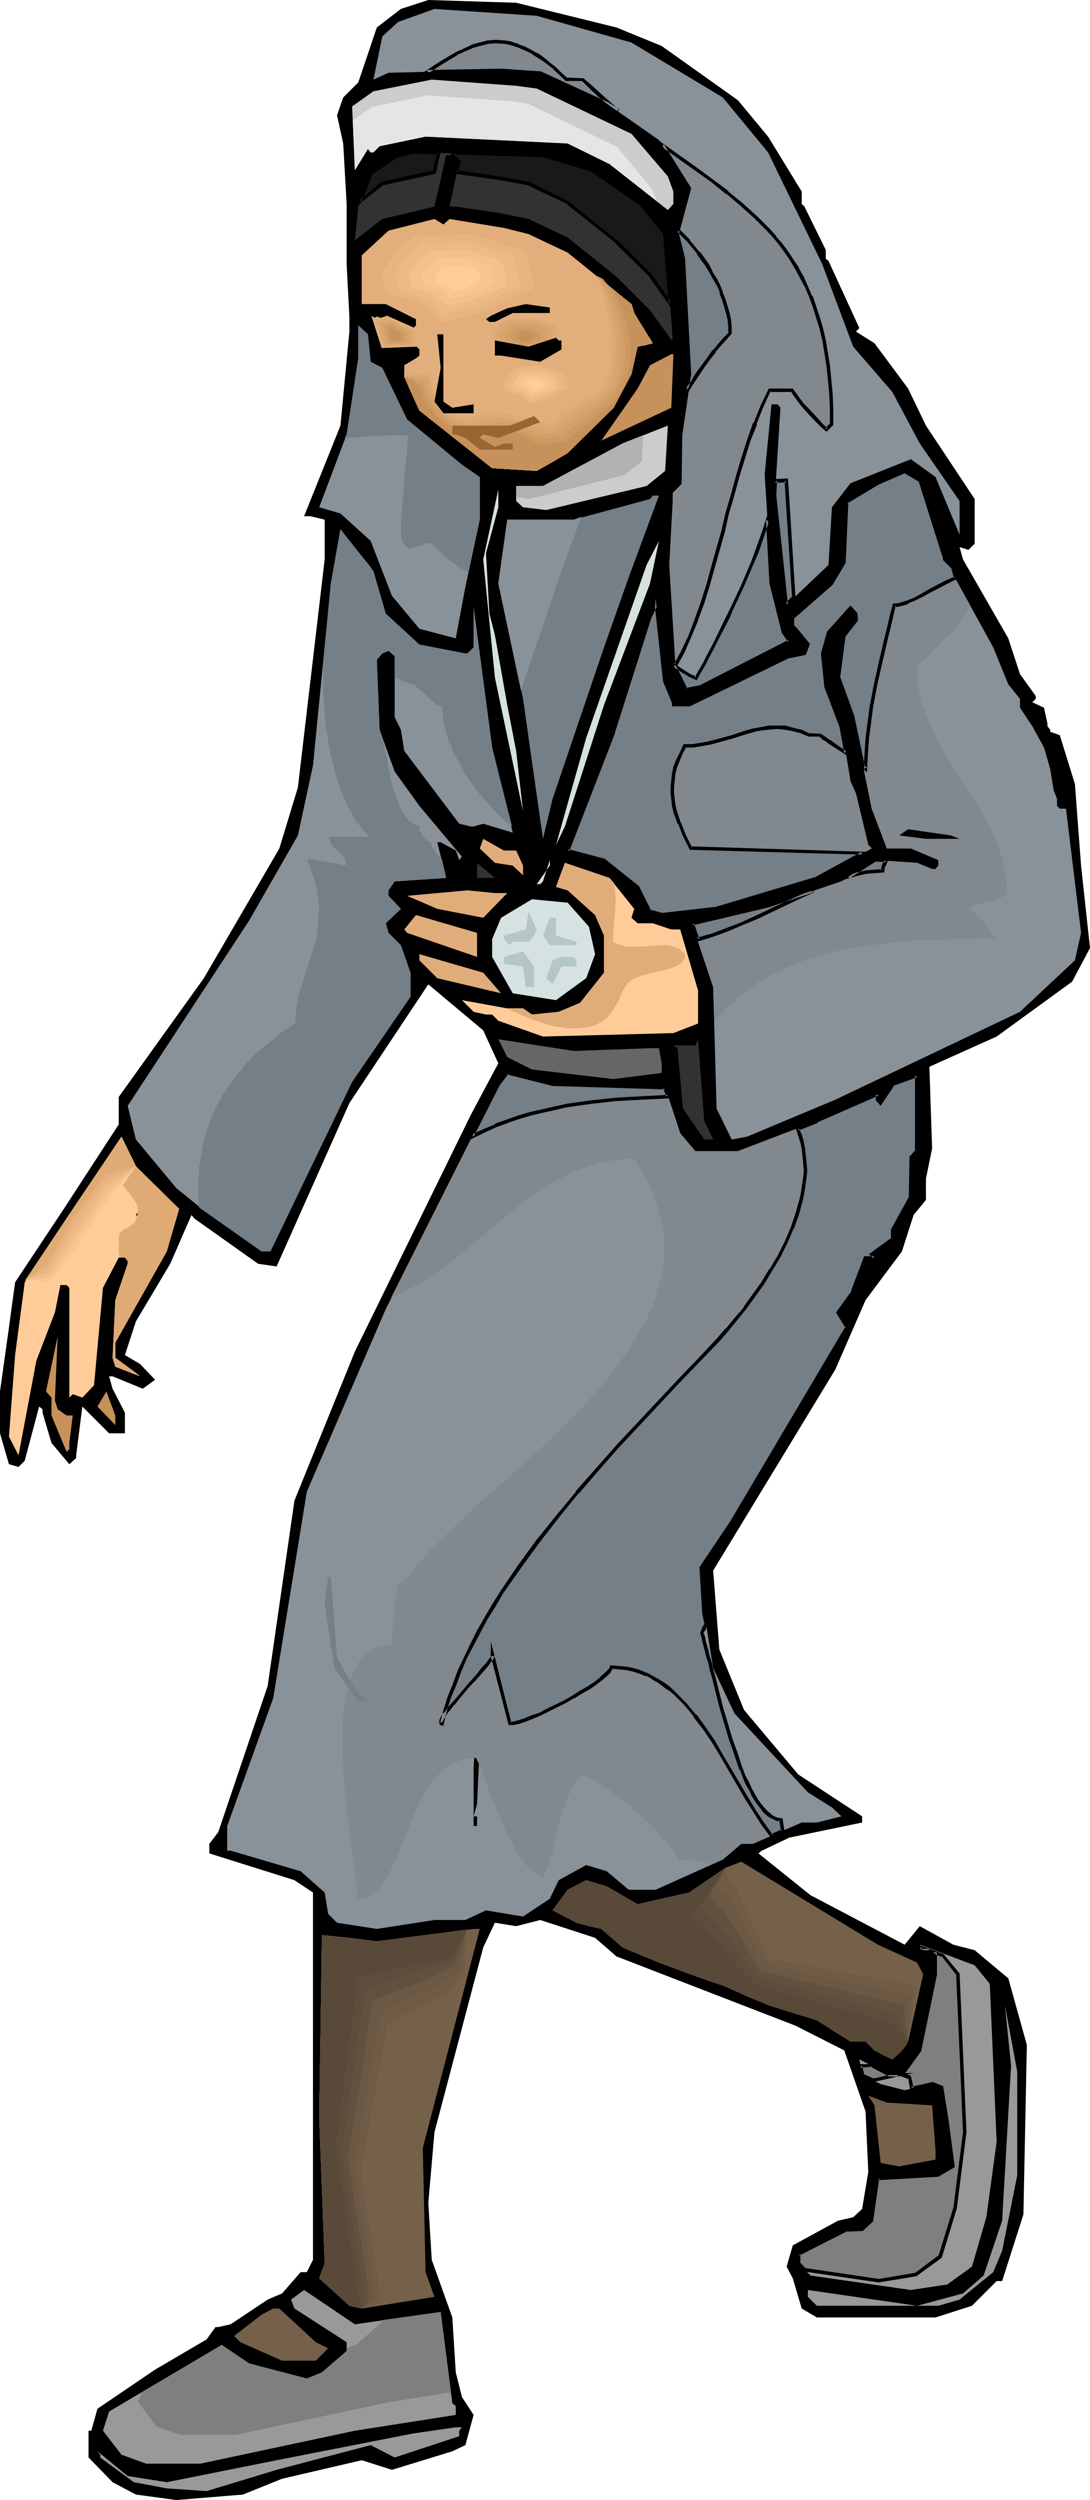 <?xml version="1.0" encoding="UTF-8" standalone="no"?>
<svg
   version="1.0"
   width="67.9mm"
   height="155.711mm"
   id="svg127"
   sodipodi:docname="Nun 10.wmf"
   xmlns:inkscape="http://www.inkscape.org/namespaces/inkscape"
   xmlns:sodipodi="http://sodipodi.sourceforge.net/DTD/sodipodi-0.dtd"
   xmlns="http://www.w3.org/2000/svg"
   xmlns:svg="http://www.w3.org/2000/svg">
  <sodipodi:namedview
     id="namedview127"
     pagecolor="#ffffff"
     bordercolor="#000000"
     borderopacity="0.25"
     inkscape:showpageshadow="2"
     inkscape:pageopacity="0.0"
     inkscape:pagecheckerboard="0"
     inkscape:deskcolor="#d1d1d1"
     inkscape:document-units="mm" />
  <defs
     id="defs1">
    <pattern
       id="WMFhbasepattern"
       patternUnits="userSpaceOnUse"
       width="6"
       height="6"
       x="0"
       y="0" />
  </defs>
  <path
     style="fill:#000000;fill-opacity:1;fill-rule:evenodd;stroke:none"
     d="m 145.122,6.464 10.666,4.363 17.938,12.766 7.111,8.564 7.919,12.927 v 2.909 l 0.646,0.646 5.01,10.18 v 2.101 l 0.646,0.485 7.272,15.836 -0.808,0.808 4.363,2.747 7.919,10.665 4.202,8.726 11.474,17.29 v 10.503 l -1.454,1.454 -2.101,-0.646 0.808,2.909 10.666,18.583 2.747,8.403 3.717,5.171 v 0.646 l -0.808,0.808 2.747,1.293 0.808,3.717 v 0.646 l 0.646,0.808 0.808,-0.808 -0.808,0.808 v 0.485 l 2.262,0.808 3.555,11.473 1.454,19.229 2.101,19.391 -4.202,7.918 -17.777,12.927 -15.837,7.11 0.646,19.229 -1.454,7.11 v 5.009 l -2.909,3.555 -2.747,8.564 -8.565,11.473 -7.111,16.321 -28.766,47.346 1.454,18.583 5.818,14.22 12.767,15.19 15.029,9.857 v 1.454 l -17.13,3.555 -6.464,3.07 -0.808,0.646 12.282,9.857 22.14,11.635 3.555,-4.363 7.919,4.363 5.01,1.293 7.919,6.625 4.363,15.674 -0.808,39.913 -5.01,15.674 h -1.293 l -5.818,5.817 -8.565,2.747 h -27.958 l -3.555,-2.101 -2.101,-7.11 -1.454,-2.747 1.454,-5.009 10.666,-5.817 3.555,-0.808 2.101,-1.939 1.454,-8.726 -0.646,-14.22 -5.01,-14.382 -11.474,-5.817 -42.179,-16.321 -5.01,-4.363 -12.928,-4.201 -5.656,1.454 -5.01,-0.808 -2.747,5.817 -11.474,43.468 -1.454,16.644 0.808,13.412 4.848,13.574 0.808,12.927 1.454,5.817 2.747,4.201 -1.939,7.11 -3.071,1.454 -14.221,4.363 -7.111,-2.262 -18.746,4.363 -9.212,3.717 -15.676,1.293 -9.535,-1.293 -5.495,-2.909 -5.656,-5.817 v -6.302 h 0.646 l 1.454,-5.171 13.575,-9.211 12.12,-7.11 2.101,-2.909 h 0.646 l 2.909,-0.646 8.727,-5.817 3.394,-1.454 4.363,-5.009 h 1.454 l 1.454,-2.909 v -86.451 l -4.363,-2.909 -20.039,-6.302 v -2.262 l 2.101,-2.747 11.636,-34.419 6.303,-43.63 14.221,-35.065 27.311,-55.749 6.464,-12.119 -3.555,-7.756 -12.928,-10.827 -18.585,27.955 -17.13,38.459 -4.363,-0.646 -15.029,-10.665 -0.646,-0.808 -5.01,11.473 -8.08,13.574 -2.586,7.918 3.555,2.101 3.555,3.717 -2.909,2.101 -7.111,-2.909 h -0.808 l 0.808,2.909 2.909,5.656 v 4.848 h -3.717 l -6.303,-6.302 -1.454,11.473 v 0.646 l -1.616,1.454 -4.202,-5.009 -2.101,-7.11 v -0.808 L 9.212,331.1 5.818,343.866 4.363,345.32 2.101,344.674 0,337.402 V 327.545 L 2.101,312.517 3.555,301.852 15.029,284.562 27.958,264.686 v -6.464 l 20.039,-27.955 17.777,-30.541 4.363,-14.382 6.303,-53.648 v -9.372 l -3.394,-0.808 h -1.454 l 8.565,-21.33 2.101,-22.138 V 74.494 L 81.611,62.213 V 47.993 L 80.803,33.773 79.349,27.147 80.803,22.946 84.358,19.391 88.722,6.464 94.378,2.101 100.842,0 121.528,0.646 Z"
     id="path1" />
  <path
     style="fill:#899199;fill-opacity:1;fill-rule:evenodd;stroke:none"
     d="m 148.678,10.019 21.494,12.927 10.666,12.927 12.767,26.339 7.272,19.391 9.212,10.665 6.464,12.119 9.373,13.574 v 7.918 l -5.656,-13.574 -5.818,-4.201 -14.221,5.656 -4.363,5.656 -0.808,13.574 -9.858,9.372 -2.747,-25.693 1.293,-20.684 -0.646,-0.808 h -1.454 l -1.616,16.482 1.616,25.693 2.909,11.473 1.293,2.101 -20.847,10.827 -3.394,0.646 -3.071,-5.817 -1.293,-23.592 0.808,-15.028 v -1.939 l 2.101,-2.262 v -11.473 l 2.101,-14.22 -1.454,-27.147 -1.293,-5.817 2.747,-10.665 -7.111,-11.473 -12.282,-8.564 -15.676,-7.272 -9.212,-0.646 -26.503,0.646 -3.555,1.616 2.101,-10.18 3.717,-3.393 8.565,-3.07 24.079,1.616 z"
     id="path2" />
  <path
     style="fill:#cccccc;fill-opacity:1;fill-rule:evenodd;stroke:none"
     d="m 126.376,20.845 22.302,10.665 8.565,10.019 1.293,3.555 v 2.909 l -1.293,1.454 -13.737,-10.827 -9.858,-4.848 -33.452,-1.616 -10.828,2.262 -1.454,1.454 h -0.646 l -0.646,-0.808 -3.071,5.009 -0.646,-15.028 5.01,-3.555 13.737,-2.747 19.878,1.454 z"
     id="path3" />
  <path
     style="fill:#c6915b;fill-opacity:1;fill-rule:evenodd;stroke:none"
     d="m 158.536,83.381 v 0.323 l -0.485,12.281 -16.484,7.756 8.565,-12.281 2.909,-5.494 5.01,-2.585 h 0.162 z"
     id="path4" />
  <path
     style="fill:#323232;fill-opacity:1;fill-rule:evenodd;stroke:none"
     d="m 139.466,40.075 11.312,7.918 5.818,7.11 1.778,24.885 -0.162,-0.162 -0.162,0.162 -5.01,-6.948 -7.919,-7.918 -11.474,-9.211 -9.212,-4.363 -7.111,-1.454 -10.02,-1.454 h -1.454 l 2.262,-10.665 -1.616,-1.454 h -1.454 l -2.747,12.119 -12.282,2.909 -6.464,5.009 0.808,-7.918 2.909,-7.756 6.464,-4.363 3.555,-0.646 30.544,0.646 z"
     id="path5" />
  <path
     style="fill:#e2af7c;fill-opacity:1;fill-rule:evenodd;stroke:none"
     d="m 105.852,51.548 12.767,2.101 5.818,1.454 9.212,4.363 15.029,12.119 0.646,2.101 4.363,7.11 -3.555,0.808 -1.454,6.464 -4.202,7.918 -10.828,10.503 -7.272,4.363 -10.504,-0.646 -17.13,-13.574 -3.555,-7.918 v -2.747 l 2.747,-1.616 0.808,-0.646 v -1.454 l -1.454,-1.454 -5.01,0.808 h -1.454 l -1.454,-5.009 -1.454,-1.454 0.808,-0.646 7.111,2.747 h 1.454 L 97.933,76.594 V 75.14 L 90.823,71.585 H 85.166 V 60.112 l 6.303,-5.817 10.828,-2.747 2.101,1.293 z"
     id="path6" />
  <path
     style="fill:#e2af7c;fill-opacity:1;fill-rule:evenodd;stroke:none"
     d="m 118.457,74.332 -1.939,1.454 -2.101,2.909 0.808,2.424 4.363,1.293 2.101,2.101 4.363,-0.97 6.949,-3.07 -1.131,-4.525 -6.464,-2.101 z"
     id="path7" />
  <path
     style="fill:#ddaa75;fill-opacity:1;fill-rule:evenodd;stroke:none"
     d="m 119.265,74.978 -0.323,0.323 -0.485,0.323 -0.808,0.646 -0.97,1.293 -0.808,1.293 0.323,0.97 0.323,0.97 3.555,1.131 0.97,0.97 0.97,0.808 1.939,-0.323 1.778,-0.485 2.909,-1.293 2.909,-1.293 -0.808,-3.878 -2.909,-0.808 -2.747,-0.808 -2.909,0.162 z"
     id="path8" />
  <path
     style="fill:#d8a570;fill-opacity:1;fill-rule:evenodd;stroke:none"
     d="m 120.073,75.786 -0.646,0.485 -0.646,0.485 -0.808,0.97 -0.808,1.131 0.646,1.616 1.454,0.485 1.454,0.485 1.616,1.454 1.454,-0.323 1.616,-0.323 4.848,-2.101 -0.485,-1.616 -0.323,-1.616 -2.262,-0.646 -2.262,-0.646 z"
     id="path9" />
  <path
     style="fill:#d3a068;fill-opacity:1;fill-rule:evenodd;stroke:none"
     d="m 120.881,76.433 -0.485,0.485 -0.646,0.323 -1.131,1.778 0.323,0.646 0.162,0.646 1.131,0.323 1.131,0.323 1.293,1.293 1.131,-0.323 1.293,-0.323 1.778,-0.808 1.939,-0.808 -0.323,-1.293 -0.162,-1.293 -1.939,-0.485 -1.778,-0.646 z"
     id="path10" />
  <path
     style="fill:#ce9963;fill-opacity:1;fill-rule:evenodd;stroke:none"
     d="m 121.689,77.241 -0.485,0.323 -0.323,0.323 -0.323,0.485 -0.485,0.646 0.162,0.485 0.162,0.485 0.808,0.323 0.808,0.162 0.485,0.485 0.485,0.485 1.778,-0.485 1.293,-0.646 1.293,-0.485 -0.323,-1.778 -2.586,-0.808 h -1.454 z"
     id="path11" />
  <path
     style="fill:#c6915b;fill-opacity:1;fill-rule:evenodd;stroke:none"
     d="m 122.336,78.049 -0.323,0.323 -0.646,0.808 0.323,0.485 0.97,0.323 0.646,0.646 1.131,-0.323 1.454,-0.646 -0.162,-1.293 -1.616,-0.485 z"
     id="path12" />
  <path
     style="fill:#e2af7c;fill-opacity:1;fill-rule:evenodd;stroke:none"
     d="m 140.436,64.96 0.485,1.454 0.323,1.778 0.485,1.939 0.323,1.939 0.646,4.363 0.162,2.101 0.162,2.101 -0.162,2.101 v 1.939 l -0.323,1.778 -0.485,1.778 -0.485,1.454 -0.808,1.131 -0.485,0.646 -0.485,0.485 -0.485,0.323 -0.646,0.162 -7.757,3.717 v 0.808 l -0.162,0.485 -0.162,1.131 -1.131,-0.162 h -1.293 l -2.424,-0.485 -2.424,-0.646 -2.586,-0.646 -2.586,-0.485 -2.586,-0.162 h -1.293 l -1.293,0.162 -1.293,0.323 -1.293,0.485 -1.131,0.323 -1.131,0.162 -1.131,-0.162 -0.808,-0.323 -0.808,-0.323 -0.808,-0.646 -0.485,-0.808 -0.485,-0.808 -0.485,-0.97 -0.323,-0.97 -0.646,-1.939 -0.323,-2.101 v -0.97 -0.808 h -0.485 l -0.323,0.162 h -0.323 l -0.162,0.162 -1.293,0.323 -1.293,0.323 -2.747,0.485 v 0.646 l 3.555,7.918 17.13,13.574 10.504,0.646 7.272,-4.363 10.828,-10.503 4.202,-7.918 1.454,-6.464 3.555,-0.808 -4.363,-7.11 -0.646,-2.101 z"
     id="path13" />
  <path
     style="fill:#ddaa75;fill-opacity:1;fill-rule:evenodd;stroke:none"
     d="m 140.436,64.96 0.485,1.293 0.646,1.616 0.485,1.778 0.485,1.778 0.485,2.101 0.485,2.101 0.162,2.101 0.323,2.262 v 2.101 2.101 l -0.323,1.939 -0.323,1.778 -0.646,1.778 -0.808,1.454 -0.485,0.485 -0.485,0.646 -0.646,0.485 -0.646,0.323 -4.04,2.262 -4.04,2.262 v 0.323 l -0.162,0.323 -0.485,0.646 -0.485,0.323 v 0.162 l -0.162,0.323 -2.262,-0.162 -2.262,-0.485 -2.262,-0.646 -2.262,-0.646 -2.262,-0.323 -2.424,-0.323 h -1.131 l -1.293,0.162 -1.131,0.323 -1.293,0.323 -1.293,0.485 -1.131,0.162 -1.131,-0.162 -1.131,-0.323 -0.808,-0.485 -0.97,-0.646 -0.646,-0.646 -0.808,-0.808 -0.485,-0.97 -0.485,-0.97 -0.808,-2.101 -0.323,-0.97 -0.162,-0.97 -0.162,-0.97 v -0.808 h -0.808 l -0.485,-0.162 -1.131,0.323 -0.97,0.162 -1.293,0.162 H 96.156 95.509 l -0.162,0.323 -0.162,0.162 1.778,4.04 1.778,3.878 8.565,6.787 8.565,6.787 2.747,0.162 2.586,0.162 5.171,0.323 3.717,-2.101 3.555,-2.101 10.828,-10.665 2.101,-4.04 2.101,-3.878 0.646,-3.232 0.323,-1.616 0.485,-1.616 0.808,-0.162 0.97,-0.162 1.778,-0.485 -2.262,-3.555 -2.101,-3.555 -0.646,-2.101 -2.101,-1.616 -2.101,-1.778 z"
     id="path14" />
  <path
     style="fill:#d8a570;fill-opacity:1;fill-rule:evenodd;stroke:none"
     d="m 140.436,64.96 0.646,1.131 0.646,1.293 0.808,1.616 0.646,1.939 0.485,1.939 0.485,2.101 0.485,2.101 0.323,2.262 v 2.262 2.101 l -0.162,2.101 -0.323,1.939 -0.646,1.939 -0.808,1.616 -0.485,0.646 -0.646,0.646 -0.646,0.646 -0.646,0.485 -4.202,2.585 -4.202,2.747 -0.162,0.323 -0.162,0.323 -1.454,0.808 -0.162,0.162 -0.162,0.323 -1.131,-0.162 h -1.131 l -2.101,-0.485 -2.101,-0.646 -2.101,-0.646 -1.939,-0.485 -1.131,-0.162 -0.97,-0.162 h -1.131 l -1.131,0.162 -1.131,0.323 -1.293,0.323 -1.293,0.323 -1.131,0.323 -1.293,-0.162 -0.97,-0.323 -1.131,-0.485 -0.97,-0.485 -0.97,-0.808 -0.808,-0.808 -0.808,-0.97 -0.646,-0.97 -0.485,-0.97 -0.485,-1.131 -0.485,-0.97 -0.162,-0.97 -0.162,-0.97 -0.162,-0.808 -0.323,-0.162 -0.323,-0.162 -0.323,-0.162 h -0.162 l -0.646,0.162 H 98.741 97.933 96.964 96.479 95.832 L 95.509,88.714 h -0.323 l 1.778,4.04 1.778,3.878 8.565,6.787 8.565,6.787 2.747,0.162 2.586,0.162 5.171,0.323 3.717,-2.101 3.555,-2.101 10.828,-10.665 2.101,-4.04 2.101,-3.878 0.646,-3.232 0.323,-1.616 0.485,-1.616 0.808,-0.162 0.97,-0.162 1.778,-0.485 -2.262,-3.555 -2.101,-3.555 -0.646,-2.101 -2.101,-1.616 -2.101,-1.778 z"
     id="path15" />
  <path
     style="fill:#d3a068;fill-opacity:1;fill-rule:evenodd;stroke:none"
     d="m 140.436,64.96 0.808,0.808 0.808,1.293 0.808,1.616 0.808,1.616 0.646,1.939 0.646,2.101 0.485,2.101 0.323,2.262 0.323,2.262 v 2.262 l -0.162,2.262 -0.323,2.101 -0.646,1.939 -0.323,0.97 -0.485,0.97 -0.485,0.808 -0.646,0.646 -0.646,0.808 -0.808,0.646 -8.727,5.979 -0.162,0.323 -0.323,0.323 -1.131,0.485 -0.97,0.323 -0.323,0.162 -0.162,0.162 h -1.131 l -0.97,-0.162 -2.101,-0.485 -1.778,-0.646 -1.616,-0.646 -1.939,-0.485 -0.808,-0.162 -0.97,-0.162 h -0.97 l -1.131,0.162 -1.131,0.323 -1.131,0.323 -1.293,0.485 -1.293,0.162 -1.293,-0.162 -1.293,-0.323 -1.131,-0.485 -1.131,-0.485 -1.131,-0.808 -0.97,-0.808 -0.97,-0.97 -0.808,-0.97 -0.646,-0.97 -0.646,-1.131 -0.485,-0.97 -0.323,-0.97 -0.323,-0.97 v -0.808 l -0.323,-0.162 -0.323,-0.323 -0.162,-0.323 -0.323,-0.162 -0.485,0.162 h -0.485 l -0.485,-0.162 -0.646,-0.162 h -0.485 -0.485 l -0.97,-0.162 1.778,4.04 1.778,3.878 8.565,6.787 8.565,6.787 2.747,0.162 2.586,0.162 5.171,0.323 3.717,-2.101 3.555,-2.101 10.828,-10.665 2.101,-4.04 2.101,-3.878 0.646,-3.232 0.323,-1.616 0.485,-1.616 0.808,-0.162 0.97,-0.162 1.778,-0.485 -2.262,-3.555 -2.101,-3.555 -0.646,-2.101 -2.101,-1.616 -2.101,-1.778 z"
     id="path16" />
  <path
     style="fill:#ce9963;fill-opacity:1;fill-rule:evenodd;stroke:none"
     d="m 140.436,64.96 0.485,0.323 0.485,0.323 0.97,1.131 0.97,1.293 0.808,1.616 0.808,1.939 0.808,2.101 0.646,2.101 0.323,2.262 0.485,2.424 v 2.262 2.424 l -0.485,2.262 -0.485,2.101 -0.485,0.97 -0.485,0.97 -0.485,0.97 -0.646,0.808 -0.808,0.97 -0.808,0.808 -4.525,3.393 -4.687,3.393 v 0.162 l -0.162,0.162 -0.323,0.323 -0.646,0.162 -1.454,0.162 -0.646,0.162 -0.323,0.162 -0.162,0.162 h -1.131 l -0.97,-0.162 -0.97,-0.162 -0.97,-0.323 -1.616,-0.646 -0.646,-0.323 -0.808,-0.323 -1.454,-0.485 -0.808,-0.162 h -0.808 -0.97 -0.97 l -1.131,0.323 -1.131,0.485 -1.293,0.323 -1.454,0.162 -1.293,-0.162 -1.293,-0.323 -1.293,-0.485 -1.293,-0.485 -1.293,-0.808 -0.97,-0.808 -1.131,-0.97 -0.97,-0.97 -0.808,-0.97 -0.808,-1.131 -0.646,-0.97 -0.323,-0.97 -0.323,-0.97 -0.162,-0.808 -0.162,-0.162 -0.162,-0.162 -0.323,-0.323 -0.162,-0.485 -0.162,-0.162 v 0 l -0.485,0.162 h -0.323 l -0.323,-0.323 -0.162,-0.323 -0.162,-0.162 -0.323,-0.162 -0.646,0.162 -0.646,-0.323 -0.646,-0.162 1.778,4.04 1.778,3.878 8.565,6.787 8.565,6.787 2.747,0.162 2.586,0.162 5.171,0.323 3.717,-2.101 3.555,-2.101 10.828,-10.665 2.101,-4.04 2.101,-3.878 0.646,-3.232 0.323,-1.616 0.485,-1.616 0.808,-0.162 0.97,-0.162 1.778,-0.485 -2.262,-3.555 -2.101,-3.555 -0.646,-2.101 -2.101,-1.616 -2.101,-1.778 z"
     id="path17" />
  <path
     style="fill:#c6915b;fill-opacity:1;fill-rule:evenodd;stroke:none"
     d="m 140.436,64.96 0.485,0.162 0.646,0.323 0.485,0.323 0.485,0.646 1.131,1.131 1.131,1.616 0.808,1.778 0.97,1.939 0.646,2.262 0.646,2.262 0.323,2.424 0.162,2.424 v 2.424 l -0.323,2.424 -0.646,2.424 -0.97,2.101 -0.485,1.131 -0.808,0.97 -0.646,0.97 -0.97,0.808 -9.535,7.595 v 0.162 l -0.162,0.162 -0.485,0.323 -0.808,0.162 -1.778,0.162 -0.646,0.162 -0.646,0.162 v 0 l -0.162,0.162 h -0.97 l -1.131,-0.162 -0.808,-0.323 -0.808,-0.162 -1.293,-0.646 -1.293,-0.808 -1.131,-0.485 -0.808,-0.162 -0.646,-0.162 -0.808,0.162 h -0.97 l -0.97,0.323 -1.293,0.485 -1.293,0.323 -1.293,0.162 -1.454,-0.162 -1.454,-0.162 -1.454,-0.485 -1.454,-0.646 -1.293,-0.808 -1.293,-0.808 -1.293,-0.97 -1.131,-0.97 -0.97,-0.97 -0.808,-1.131 -0.808,-0.97 -0.485,-0.97 -0.323,-0.97 -0.162,-0.808 -0.162,-0.162 -0.162,-0.162 -0.323,-1.131 -0.162,-0.162 H 98.418 98.257 98.095 97.772 v -0.162 -0.646 l -0.162,-0.323 -0.323,-0.162 h -0.485 l -1.616,-0.646 3.555,7.918 17.13,13.574 10.504,0.646 7.272,-4.363 10.828,-10.503 4.202,-7.918 1.454,-6.464 3.555,-0.808 -4.363,-7.11 -0.646,-2.101 z"
     id="path18" />
  <path
     style="fill:#000000;fill-opacity:1;fill-rule:evenodd;stroke:none"
     d="m 129.446,73.686 h -8.727 l -4.202,2.101 h -1.293 l -0.808,-0.646 2.909,-2.101 6.464,-1.454 5.656,0.808 z"
     id="path19" />
  <path
     style="fill:#899199;fill-opacity:1;fill-rule:evenodd;stroke:none"
     d="m 87.267,85.159 2.747,1.454 5.818,12.119 12.928,10.665 4.202,2.909 v 10.019 l -3.394,15.836 -2.262,12.119 -8.565,-2.262 -6.464,-7.756 -5.01,-12.927 -7.111,-6.464 -5.01,-1.454 6.464,-17.129 2.747,-17.937 V 76.594 l 2.262,2.101 z"
     id="path20" />
  <path
     style="fill:#000000;fill-opacity:1;fill-rule:evenodd;stroke:none"
     d="m 104.398,94.531 2.101,1.454 5.01,-0.808 v 2.101 h -7.111 l -2.101,-2.747 1.454,-7.918 -0.808,-7.918 h 1.454 z"
     id="path21" />
  <path
     style="fill:#000000;fill-opacity:1;fill-rule:evenodd;stroke:none"
     d="m 132.194,80.149 v 2.101 l -5.01,2.909 -9.212,-1.454 h -1.454 v -3.555 l 7.919,1.454 6.464,-2.101 0.646,0.646 z"
     id="path22" />
  <path
     style="fill:#996532;fill-opacity:1;fill-rule:evenodd;stroke:none"
     d="m 117.326,103.095 -3.555,-0.808 -0.808,0.808 3.555,2.101 2.101,-0.808 h 2.101 v 1.454 h -7.757 l -3.394,-2.747 -2.262,-0.808 h -0.808 v -2.101 h 13.575 l 5.656,-2.262 1.454,1.454 z"
     id="path23" />
  <path
     style="fill:#cccccc;fill-opacity:1;fill-rule:evenodd;stroke:none"
     d="m 152.233,114.407 -23.594,5.656 -5.495,-0.646 -1.616,-1.454 v -3.555 h 6.303 l 18.746,-10.019 10.666,-4.201 -0.646,10.665 z"
     id="path24" />
  <path
     style="fill:#899199;fill-opacity:1;fill-rule:evenodd;stroke:none"
     d="m 222.37,130.889 v 0.808 l 2.101,2.101 0.646,2.747 8.727,15.836 3.555,8.726 2.747,3.393 v 2.101 l 2.909,4.363 2.747,5.009 1.454,5.009 0.808,5.009 0.808,2.101 v 1.616 l 0.646,0.646 h 1.454 l 3.555,29.248 -1.454,6.464 -12.928,12.119 -43.472,20.684 -20.847,8.726 -3.555,0.646 -3.555,-7.272 -0.808,-28.602 -5.01,-15.028 17.938,-4.04 17.292,-5.817 7.757,-5.009 10.02,0.646 3.555,1.454 h 0.808 l 0.646,-0.808 v -1.293 l -6.464,-2.747 h -5.656 l -3.555,-9.372 -4.363,-21.492 -3.555,-9.372 1.454,-10.019 2.747,-3.555 v -1.454 l -1.293,-1.454 -5.171,5.817 -1.454,5.009 0.808,7.918 3.717,9.211 2.101,12.927 1.293,2.909 2.909,12.119 0.808,0.808 -12.928,6.948 -23.594,7.272 -12.928,1.454 -2.747,-0.808 -2.909,-5.817 -7.919,-6.302 -8.565,-2.262 10.828,-27.955 8.565,-26.986 1.293,-2.909 v -1.454 l 2.262,19.391 1.939,5.009 v 0.646 h 3.717 l 23.594,-11.473 3.555,-0.646 0.808,-2.101 -2.909,-3.717 -0.646,-0.646 v -2.101 l 9.212,-7.918 2.909,-5.009 0.646,-14.382 7.272,-4.201 6.303,-2.909 3.555,2.262 z"
     id="path25" />
  <path
     style="fill:#82898e;fill-opacity:1;fill-rule:evenodd;stroke:none"
     d="m 168.232,240.771 1.293,-1.778 1.454,-1.616 1.616,-1.454 1.616,-1.454 1.616,-1.293 1.778,-1.293 1.778,-1.131 1.778,-0.97 1.939,-0.97 1.939,-0.97 1.939,-0.808 1.939,-0.808 4.202,-1.293 4.202,-1.131 4.525,-0.808 4.525,-0.646 4.525,-0.646 4.525,-0.323 4.848,-0.162 4.687,-0.162 9.535,-0.162 -0.323,-0.162 -0.323,-0.485 -0.646,-0.97 -0.808,-0.97 -0.808,-1.293 -0.97,-0.97 -0.808,-0.97 -0.646,-0.323 -0.485,-0.323 -0.485,-0.162 h -0.485 l 1.454,-1.293 0.97,-0.162 1.131,-0.162 2.262,-0.485 1.131,-0.485 0.97,-0.323 0.808,-0.485 0.646,-0.646 v -1.778 l -0.162,-1.778 -0.323,-1.778 -0.323,-1.778 -0.485,-1.778 -0.646,-1.616 -1.293,-3.393 -1.616,-3.232 -1.778,-3.232 -4.04,-6.14 -3.879,-6.302 -1.778,-3.232 -1.616,-3.232 -1.293,-3.393 -0.646,-1.616 -0.485,-1.778 -0.323,-1.616 -0.323,-1.939 -0.162,-1.778 v -1.778 l 1.131,-1.293 1.131,-0.97 2.101,-2.101 1.778,-1.939 1.778,-1.616 1.454,-1.616 1.293,-1.616 0.97,-1.616 0.97,-1.616 -3.394,-6.14 -0.646,-2.747 -2.101,-2.101 v -0.808 l -5.171,-16.159 -3.717,-1.131 -3.879,-1.293 -2.909,1.454 -7.272,4.201 -0.646,14.382 -2.909,5.009 -9.212,7.918 v 2.101 l 0.646,0.646 2.909,3.717 -0.808,2.101 -3.555,0.646 -23.594,11.473 h -3.717 v -0.646 l -1.939,-5.009 -2.262,-19.391 v 1.454 l -1.293,2.909 -8.565,26.986 -10.828,27.955 8.565,2.262 7.919,6.302 2.909,5.817 2.747,0.808 12.928,-1.454 23.594,-7.272 12.928,-6.948 -0.808,-0.808 -2.909,-12.119 -1.293,-2.909 -2.101,-12.927 -3.717,-9.211 -0.808,-7.918 1.454,-5.009 5.171,-5.817 1.293,1.454 v 1.454 l -2.747,3.555 -1.454,10.019 3.555,9.372 4.363,21.492 3.555,9.372 h 5.656 l 6.464,2.747 v 1.293 l -0.646,0.808 h -0.808 l -3.555,-1.454 -10.02,-0.646 -7.757,5.009 -17.292,5.817 -17.938,4.04 5.01,15.028 z"
     id="path26" />
  <path
     style="fill:#d6e2e2;fill-opacity:1;fill-rule:evenodd;stroke:none"
     d="m 114.417,130.242 0.808,14.22 1.293,5.009 2.909,16.482 2.101,10.827 1.616,14.22 -6.626,-31.51 -2.747,-27.794 3.555,-16.482 v 4.201 z"
     id="path27" />
  <path
     style="fill:#757f87;fill-opacity:1;fill-rule:evenodd;stroke:none"
     d="m 148.031,135.898 -5.818,16.482 -12.12,35.712 -2.262,9.372 -4.687,-32.965 -5.818,-27.147 2.101,-15.028 h 15.676 l 17.938,-4.848 0.646,-0.808 h 1.454 z"
     id="path28" />
  <path
     style="fill:#899199;fill-opacity:1;fill-rule:evenodd;stroke:none"
     d="m 90.823,144.462 7.919,7.272 10.828,2.101 h 0.485 l 1.454,-1.454 v -9.372 l 4.363,32.965 4.848,20.037 -6.949,-2.101 -2.262,0.646 h -0.646 l -2.747,-0.646 -12.928,-17.129 -0.808,-5.009 -1.454,-2.909 v -14.382 l -1.454,-1.293 -1.454,0.646 -1.293,1.454 0.646,16.482 3.555,9.857 5.818,8.08 10.02,11.958 -0.646,0.808 -0.808,-2.262 -3.555,-1.939 h -0.808 l 2.101,8.403 -12.12,0.808 -1.454,2.101 v 1.293 l 2.909,3.07 -3.555,3.393 0.646,2.262 2.909,2.909 2.262,6.464 v 5.656 L 82.904,254.668 63.673,294.581 H 61.572 L 46.543,283.754 l -5.01,-4.04 -9.535,-11.473 -1.939,-7.918 28.604,-43.63 11.474,-20.037 3.555,-16.482 4.202,-42.822 2.262,-12.766 7.757,9.857 z"
     id="path29" />
  <path
     style="fill:#d6e2e2;fill-opacity:1;fill-rule:evenodd;stroke:none"
     d="m 142.213,165.954 -9.212,28.602 -2.101,4.363 7.111,-25.208 14.221,-40.721 2.909,-5.656 -2.101,10.019 z"
     id="path30" />
  <path
     style="fill:#000000;fill-opacity:1;fill-rule:evenodd;stroke:none"
     d="m 225.925,197.464 h 1.454 -9.373 l -6.303,-0.808 2.101,-1.454 10.02,1.454 z"
     id="path31" />
  <path
     style="fill:#e0ad7a;fill-opacity:1;fill-rule:evenodd;stroke:none"
     d="m 121.528,200.211 1.616,3.555 v 2.262 l -2.424,-2.262 -4.202,-0.646 -3.555,-3.393 0.808,-2.262 4.848,2.747 z"
     id="path32" />
  <path
     style="fill:#d6e2e2;fill-opacity:1;fill-rule:evenodd;stroke:none"
     d="m 127.184,208.129 h -0.808 l 3.071,-4.363 v -1.293 l -1.616,5.009 z"
     id="path33" />
  <path
     style="fill:#323232;fill-opacity:1;fill-rule:evenodd;stroke:none"
     d="m 118.619,206.675 h -6.303 v -3.555 l 4.202,3.555 z"
     id="path34" />
  <path
     style="fill:#ffcc99;fill-opacity:1;fill-rule:evenodd;stroke:none"
     d="m 149.324,213.947 -0.646,2.101 1.454,1.293 h 3.555 l 4.363,1.454 h 2.101 l 4.202,14.382 v 7.756 l -5.818,2.262 -30.705,0.808 -10.504,-3.717 -1.454,-1.454 h -1.454 l -2.909,-0.646 -2.747,-2.747 10.666,1.939 h 3.717 l 2.101,1.454 6.303,-0.646 5.01,-2.101 5.656,-7.11 v -8.726 l -2.101,-4.848 -6.464,-5.817 -2.747,-0.808 2.101,-5.656 10.504,3.555 z"
     id="path35" />
  <path
     style="fill:#e0ad7a;fill-opacity:1;fill-rule:evenodd;stroke:none"
     d="m 119.427,210.23 -5.656,5.817 -10.828,-2.101 -7.111,-3.07 14.221,-1.293 6.464,0.646 z"
     id="path36" />
  <path
     style="fill:#d6e2e2;fill-opacity:1;fill-rule:evenodd;stroke:none"
     d="m 138.658,218.148 1.454,6.464 -2.101,5.656 -7.111,5.171 -10.181,-1.616 -4.848,-8.564 v -4.201 l 2.101,-5.009 7.272,-4.363 8.404,0.808 z"
     id="path37" />
  <path
     style="fill:#b5c6c6;fill-opacity:1;fill-rule:evenodd;stroke:none"
     d="m 125.73,220.249 -1.293,1.454 h -3.717 l -0.646,0.808 -1.454,-1.454 v -0.808 l 5.171,-1.454 0.646,-4.201 1.939,4.201 z"
     id="path38" />
  <path
     style="fill:#e0ad7a;fill-opacity:1;fill-rule:evenodd;stroke:none"
     d="m 112.316,225.258 -16.484,-5.656 -0.646,-0.808 2.747,-3.393 14.383,4.201 z"
     id="path39" />
  <path
     style="fill:#b5c6c6;fill-opacity:1;fill-rule:evenodd;stroke:none"
     d="m 130.901,220.249 4.848,1.454 v 0.808 h -6.303 l -1.616,-2.262 1.616,-4.201 h 1.454 z"
     id="path40" />
  <path
     style="fill:#b5c6c6;fill-opacity:1;fill-rule:evenodd;stroke:none"
     d="m 125.73,232.368 h -1.939 l -0.646,-4.848 -4.525,-0.646 v -1.616 l 4.525,-1.293 2.586,3.555 z"
     id="path41" />
  <path
     style="fill:#e0ad7a;fill-opacity:1;fill-rule:evenodd;stroke:none"
     d="m 117.972,233.822 -15.029,-3.555 -4.202,-4.201 v -1.454 l 15.029,4.363 z"
     id="path42" />
  <path
     style="fill:#b5c6c6;fill-opacity:1;fill-rule:evenodd;stroke:none"
     d="m 135.749,226.066 v 1.454 h -3.555 l -2.101,4.201 -1.454,-1.454 1.454,-4.201 2.101,-0.808 h 2.909 z"
     id="path43" />
  <path
     style="fill:#666666;fill-opacity:1;fill-rule:evenodd;stroke:none"
     d="m 153.041,246.75 h 2.101 l 0.646,3.555 v 2.262 l -11.312,1.454 -19.231,-2.262 -5.818,-2.909 -2.101,-4.201 17.777,2.747 z"
     id="path44" />
  <path
     style="fill:#323232;fill-opacity:1;fill-rule:evenodd;stroke:none"
     d="m 167.909,268.241 h -2.101 l -5.01,-7.272 -1.293,-14.22 -0.97,-0.646 h 5.171 l 0.646,-1.454 1.454,19.229 z"
     id="path45" />
  <path
     style="fill:#899199;fill-opacity:1;fill-rule:evenodd;stroke:none"
     d="m 156.596,255.96 3.555,10.827 3.555,4.201 h 10.02 l 18.585,-7.11 14.383,-6.302 v 1.293 l 0.646,0.808 2.747,-4.363 5.818,-2.101 v 17.775 l -1.454,1.616 v 9.049 l -4.363,7.918 v 2.101 l -4.848,3.717 0.646,0.646 h -2.101 l -2.909,7.918 -3.555,5.009 2.101,3.555 -27.15,45.73 -7.272,10.827 0.808,10.665 2.101,12.927 5.01,10.665 17.292,18.583 5.656,3.555 2.262,2.101 -5.818,1.454 h -3.555 l -11.474,5.009 h -2.747 l -4.363,3.717 -15.837,7.11 h -6.303 l -5.171,-4.363 -4.848,-1.454 -6.464,3.555 -2.101,4.363 -6.303,4.201 -8.727,-1.454 -4.848,2.262 h -7.272 l -13.575,2.101 -9.373,-1.454 -2.101,-2.101 -0.808,-5.009 -5.656,-5.009 -16.484,-4.848 h -0.808 v -5.817 l 10.828,-30.056 7.919,-48.639 18.585,-42.983 26.503,-52.84 2.101,-2.747 10.666,2.747 z"
     id="path46" />
  <path
     style="fill:#ffcc99;fill-opacity:1;fill-rule:evenodd;stroke:none"
     d="m 42.179,284.562 -2.909,10.019 -12.12,21.492 v 3.555 l 4.848,3.555 0.97,0.808 -5.818,-2.262 -0.646,-2.101 0.646,-13.574 2.909,-8.564 v -0.646 l -0.646,-0.808 h -1.454 l -3.717,7.11 -2.101,22.946 -2.747,2.909 -2.262,-0.808 -0.808,0.808 v -25.855 l -0.646,-0.646 h -1.454 l -1.293,6.464 -4.363,11.311 -4.202,22.3 -2.262,-4.363 1.454,-19.229 2.262,-17.129 22.786,-34.257 3.394,6.948 z"
     id="path47" />
  <path
     style="fill:#000000;fill-opacity:1;fill-rule:evenodd;stroke:none"
     d="m 34.422,297.489 -2.909,7.11 h -0.808 v -2.747 l 2.909,-7.918 -0.646,-7.11 -0.97,-0.808 0.97,-1.454 2.101,3.717 z"
     id="path48" />
  <path
     style="fill:#c6915b;fill-opacity:1;fill-rule:evenodd;stroke:none"
     d="m 13.575,331.747 2.101,1.454 h 1.454 l -0.808,6.464 v 1.454 l -0.646,0.646 -3.555,-8.564 v -4.201 l -1.293,-1.454 2.747,-12.927 -0.646,15.028 z"
     id="path49" />
  <path
     style="fill:#000000;fill-opacity:1;fill-rule:evenodd;stroke:none"
     d="m 164.353,340.472 -48.482,47.185 -2.101,5.656 -1.454,31.349 -0.808,2.909 h 0.808 v 2.262 h -0.808 v -13.574 l 1.454,-27.309 14.868,-16.321 30.705,-28.763 10.181,-12.766 2.909,-6.302 1.293,1.293 z"
     id="path50" />
  <path
     style="fill:#c6915b;fill-opacity:1;fill-rule:evenodd;stroke:none"
     d="m 27.15,335.463 -4.202,-4.363 2.101,-3.555 2.101,5.656 z"
     id="path51" />
  <path
     style="fill:#756049;fill-opacity:1;fill-rule:evenodd;stroke:none"
     d="m 215.906,461.989 1.454,2.747 -3.555,15.836 -1.454,2.101 -2.262,2.101 -4.202,-2.101 -2.101,-2.101 h -3.555 l -7.919,-5.009 -11.474,-3.555 -10.02,-4.363 -15.676,-5.656 -8.565,-3.555 -5.01,-4.363 -5.818,-1.454 -5.656,-2.909 3.555,-4.848 4.363,-2.262 4.848,1.454 7.272,4.201 12.12,-2.747 8.565,-5.817 3.717,-1.454 32.16,19.553 z"
     id="path52" />
  <path
     style="fill:#756049;fill-opacity:1;fill-rule:evenodd;stroke:none"
     d="m 99.549,505.619 0.646,29.248 2.101,5.817 -17.13,2.747 -2.909,-0.646 -7.111,-6.464 1.293,-3.555 -1.293,-34.257 0.646,-42.983 12.928,1.454 22.786,-2.909 h 1.454 z"
     id="path53" />
  <path
     style="fill:#999999;fill-opacity:1;fill-rule:evenodd;stroke:none"
     d="m 233.036,466.998 1.616,37.166 -2.424,17.775 -3.394,11.635 -5.818,4.201 -8.565,1.293 -23.594,-3.393 -2.909,-2.909 v -2.262 l 11.474,-5.656 h 3.555 l 2.262,-2.101 1.454,-10.019 14.221,-0.646 3.555,-2.101 -1.454,-10.827 -1.454,-7.756 -2.101,-0.808 -6.464,1.454 -5.656,-1.454 -4.363,-2.101 -0.646,-3.717 7.111,3.717 h 2.909 l 4.202,-5.817 3.717,-17.937 v -4.848 l -1.454,-0.808 h -2.262 v -1.293 l 12.928,4.848 z"
     id="path54" />
  <path
     style="fill:#999999;fill-opacity:1;fill-rule:evenodd;stroke:none"
     d="m 239.5,512.082 -3.555,17.775 -2.101,5.009 -7.919,6.464 -5.01,1.454 h -28.604 l -2.101,-2.101 v -1.616 l 25.695,3.717 10.828,-2.909 4.848,-4.201 4.363,-12.927 2.101,-36.52 -1.454,-14.22 2.909,15.674 z"
     id="path55" />
  <path
     style="fill:#756049;fill-opacity:1;fill-rule:evenodd;stroke:none"
     d="m 219.461,495.6 0.808,10.665 v 2.101 l -8.565,1.616 -4.363,-0.808 -1.454,-13.574 -1.454,-2.262 4.363,1.616 z"
     id="path56" />
  <path
     style="fill:#999999;fill-opacity:1;fill-rule:evenodd;stroke:none"
     d="m 103.751,544.239 2.747,21.492 0.808,0.646 v 2.101 l -23.756,3.717 -36.361,7.756 H 34.422 l -5.818,-2.101 -4.363,-5.656 1.454,-4.525 26.503,-15.674 6.464,4.363 13.575,3.555 3.555,-1.454 5.818,-5.009 v -2.101 l -12.282,-7.918 -0.808,-2.101 3.071,-2.262 11.959,8.08 z"
     id="path57" />
  <path
     style="fill:#756049;fill-opacity:1;fill-rule:evenodd;stroke:none"
     d="m 74.339,551.349 2.909,1.454 -2.909,2.909 h -7.919 l -9.858,-4.363 -1.454,-1.454 6.464,-5.009 2.747,-1.454 h 1.454 z"
     id="path58" />
  <path
     style="fill:#999999;fill-opacity:1;fill-rule:evenodd;stroke:none"
     d="m 108.114,572.194 v 1.293 l -15.191,5.009 -5.656,-2.909 -22.14,5.817 -16.484,5.009 -9.373,-0.646 -7.757,-1.454 -7.919,-5.817 v -0.646 l -0.646,-0.808 7.111,5.817 9.212,1.454 25.857,-5.171 32.16,-6.302 10.02,-1.454 h 1.454 z"
     id="path59" />
  <path
     style="fill:#757f87;fill-opacity:1;fill-rule:evenodd;stroke:none"
     d="m 202.977,200.858 -10.666,5.817 -23.594,7.272 -12.928,1.454 -2.747,-0.808 -2.909,-5.817 -7.919,-6.302 -8.565,-2.262 10.828,-27.955 8.565,-26.986 1.293,-2.909 v -1.454 l 2.262,19.391 1.939,5.009 v 0.646 h 3.717 l 23.594,-11.473 3.555,-0.646 0.808,-2.101 -2.909,-3.717 -0.646,-0.646 v -2.101 l 9.212,-7.918 2.909,-5.009 0.646,-14.382 7.272,-4.201 6.303,-2.909 3.555,2.262 5.818,17.775 v 0.808 l 2.101,2.101 0.646,2.262 -2.101,0.97 -4.04,1.939 -1.939,1.131 -1.778,0.97 -1.616,0.646 -1.616,0.646 h -0.808 l -0.646,0.162 -0.646,2.101 -0.485,2.101 -1.131,4.525 -1.131,5.009 -1.131,5.009 -0.808,5.171 -0.808,5.009 -0.162,2.424 -0.323,2.424 -0.162,2.424 v 2.262 l -0.485,-0.485 -2.424,-11.635 -3.555,-9.372 1.454,-10.019 2.747,-3.555 v -1.454 l -1.293,-1.454 -5.171,5.817 -1.454,5.009 0.808,7.918 3.717,9.211 0.97,6.302 -1.939,-1.293 -1.616,-1.293 -0.808,-0.485 -0.646,-0.485 -0.646,-0.323 -0.323,-0.323 h -2.586 l -1.939,-0.97 -1.939,-0.485 -1.939,-0.323 -1.778,-0.162 -1.778,0.162 -1.778,0.162 -1.778,0.485 -1.778,0.323 -3.555,1.131 -3.394,1.131 -1.939,0.485 -1.778,0.323 -1.939,0.162 -1.939,0.162 -0.97,1.778 -0.646,1.616 -0.646,1.616 -0.323,1.616 -0.323,1.454 -0.162,1.454 v 1.454 l 0.162,1.454 0.323,1.454 0.323,1.454 0.97,2.747 1.131,2.909 1.454,3.07 z m -38.785,20.36 3.555,-1.131 3.394,-1.293 3.394,-1.293 3.555,-1.454 3.394,-1.616 3.394,-1.778 3.232,-1.454 3.232,-1.616 -10.504,3.717 -17.938,4.04 z m 35.553,-14.866 2.101,-0.485 1.939,-0.485 2.101,-0.323 1.939,-0.162 v -0.485 l 0.323,-0.646 0.162,-0.646 0.323,-0.485 -2.747,-0.162 z"
     id="path60" />
  <path
     style="fill:#000000;fill-opacity:1;fill-rule:evenodd;stroke:none"
     d="m 202.977,201.181 -0.162,-0.646 -10.666,5.817 h 0.162 l -23.756,7.11 v 0 l -12.767,1.454 h 0.162 l -2.909,-0.808 0.323,0.323 -2.909,-5.817 -8.08,-6.464 -8.565,-2.262 0.162,0.646 10.828,-27.955 v -0.162 l 8.565,-26.986 v 0 l 1.454,-2.909 v -1.616 l -0.808,0.162 2.101,19.391 2.101,5.009 v -0.162 0.97 h 4.202 l 23.594,-11.473 -0.162,0.162 3.879,-0.808 0.97,-2.585 -3.071,-3.717 v 0 l -0.646,-0.646 v 0.162 -2.101 0.323 l 9.05,-7.918 3.071,-5.171 0.646,-14.543 -0.162,0.485 7.272,-4.363 v 0 l 6.303,-2.747 h -0.323 l 3.555,2.101 -0.162,-0.323 5.656,17.937 v -0.162 l 0.162,0.97 2.101,2.101 -0.162,-0.162 0.646,2.424 0.162,-0.485 -1.939,0.808 -4.04,2.101 -1.939,1.131 -1.778,0.97 -1.616,0.646 v 0 l -1.616,0.485 h 0.162 l -0.808,0.162 h -0.97 l -0.646,2.424 -0.485,2.101 -1.131,4.686 -1.131,4.848 v 0 l -1.131,5.171 -0.97,5.009 -0.646,5.009 -0.323,2.585 -0.162,2.424 v 0 l -0.162,2.424 v 2.262 l 0.646,-0.323 -0.646,-0.485 0.162,0.323 v -0.162 l -2.424,-11.473 v -0.162 l -3.394,-9.372 v 0.162 l 1.293,-9.857 v 0.162 l 2.909,-3.717 -0.162,-1.778 -1.616,-1.778 -5.495,6.14 -1.454,5.171 0.808,7.918 3.555,9.372 v 0 l 1.131,6.14 0.646,-0.323 -1.939,-1.293 -1.778,-1.293 -0.808,-0.485 -0.646,-0.485 -0.485,-0.323 v 0 l -0.485,-0.323 -2.747,-0.162 0.162,0.162 -1.939,-0.97 h -0.162 l -1.939,-0.485 v 0 l -1.778,-0.485 h -0.162 -1.778 -1.778 -0.162 l -1.616,0.323 -1.778,0.323 h -0.162 l -1.778,0.485 -3.394,1.131 -3.555,0.97 -1.939,0.485 h 0.162 l -1.939,0.323 -1.939,0.323 h 0.162 -2.262 l -0.97,2.101 -0.808,1.616 v 0 l -0.646,1.616 -0.323,1.616 v 0 l -0.162,1.616 -0.162,1.454 v 1.616 l 0.162,1.454 0.162,1.454 v 0 l 0.323,1.454 0.97,2.747 h 0.162 l 1.131,2.909 1.616,3.232 40.563,1.131 1.454,-0.646 -41.856,-1.293 0.323,0.162 -1.454,-2.909 -1.131,-2.909 v 0.162 l -0.97,-2.909 -0.323,-1.454 v 0.162 l -0.162,-1.454 -0.162,-1.454 v 0 -1.454 0.162 l 0.162,-1.616 0.162,-1.454 v 0 l 0.323,-1.454 0.646,-1.616 v 0 l 0.646,-1.616 0.97,-1.778 -0.323,0.162 h 1.939 v 0 l 1.939,-0.323 1.778,-0.323 h 0.162 l 1.778,-0.485 3.555,-0.97 3.555,-1.131 1.778,-0.485 h -0.162 l 1.778,-0.323 1.778,-0.162 v 0 l 1.778,-0.162 1.778,0.162 v 0 l 1.778,0.323 v 0 l 1.939,0.485 v 0 l 1.939,0.808 h 2.747 -0.323 l 0.485,0.323 v 0 l 0.485,0.485 0.646,0.323 0.808,0.646 1.778,1.131 2.747,1.778 -1.293,-7.272 -3.555,-9.372 v 0.162 l -0.808,-7.756 v 0.162 l 1.454,-5.171 -0.162,0.162 5.01,-5.656 h -0.485 l 1.293,1.454 v -0.323 1.454 -0.162 l -2.747,3.555 -1.454,10.18 3.394,9.534 v -0.162 l 2.424,11.635 v 0 0.162 l 1.293,1.131 0.162,-3.07 0.162,-2.424 v 0.162 l 0.162,-2.585 0.323,-2.424 0.646,-5.009 0.97,-5.171 1.131,-5.009 v 0 l 1.131,-4.848 1.131,-4.686 0.485,-2.101 0.485,-2.101 -0.323,0.323 h 0.808 l 0.646,-0.162 h 0.162 l 1.616,-0.485 v -0.162 l 1.616,-0.646 1.939,-0.97 1.778,-0.97 4.04,-2.101 2.262,-1.131 -0.646,-2.747 -2.262,-2.101 0.162,0.323 v -0.808 l -5.818,-18.098 -3.879,-2.262 -6.464,2.909 h -0.162 l -7.272,4.363 -0.808,14.543 0.162,-0.162 -2.909,5.009 v -0.162 l -9.212,8.08 v 2.424 l 0.646,0.808 v 0 l 2.909,3.555 -0.162,-0.323 -0.646,2.101 0.323,-0.162 -3.717,0.646 -23.594,11.473 0.162,-0.162 h -3.717 l 0.485,0.485 v -0.808 l -2.101,-5.009 v 0.162 l -2.101,-19.391 h -0.808 v 1.454 -0.162 l -1.293,2.909 h -0.162 l -8.565,27.147 v -0.162 l -10.828,28.44 8.888,2.262 v 0 l 7.757,6.302 v 0 l 2.909,5.817 3.071,0.808 12.928,-1.454 23.756,-7.272 11.959,-6.464 z"
     id="path61" />
  <path
     style="fill:#000000;fill-opacity:1;fill-rule:evenodd;stroke:none"
     d="m 164.03,221.703 3.717,-1.131 3.555,-1.293 v 0 l 3.394,-1.454 3.555,-1.454 3.394,-1.616 3.394,-1.616 3.394,-1.616 3.232,-1.454 -0.323,-0.808 -10.666,3.555 -18.261,4.363 1.616,4.525 0.646,-0.646 -1.293,-3.717 -0.323,0.485 17.777,-4.201 10.666,-3.555 -0.323,-0.808 -3.232,1.616 -3.232,1.454 -3.394,1.616 -3.394,1.616 -3.555,1.616 -3.394,1.293 v 0 l -3.394,1.293 -3.555,0.97 0.646,0.323 z"
     id="path62" />
  <path
     style="fill:#000000;fill-opacity:1;fill-rule:evenodd;stroke:none"
     d="m 197.321,207.483 4.525,-1.293 2.101,-0.485 v 0 l 1.939,-0.162 v 0 l 2.262,-0.162 0.162,-0.97 -0.162,0.162 0.323,-0.646 0.323,-0.646 0.323,-0.97 -3.232,-0.323 -8.565,5.494 2.586,-0.646 6.303,-4.04 h -0.323 l 2.747,0.162 -0.323,-0.485 -0.323,0.485 -0.323,0.646 -0.162,0.646 -0.162,0.646 0.485,-0.323 -1.939,0.162 h -0.162 l -1.939,0.162 v 0 l -2.101,0.485 -2.101,0.646 0.323,0.808 z"
     id="path63" />
  <path
     style="fill:#757f87;fill-opacity:1;fill-rule:evenodd;stroke:none"
     d="m 104.074,202.312 -1.131,-1.131 -0.808,-1.131 -0.323,-0.485 -0.162,-0.485 -0.162,-0.485 v -0.323 l -0.485,-0.162 -0.485,-0.323 -0.485,-0.323 -0.485,-0.646 -0.323,-0.646 -0.323,-0.646 -0.162,-0.646 v -0.485 l -0.646,-0.162 -0.485,-0.162 -0.646,-0.323 -0.485,-0.323 -0.485,-0.485 -0.485,-0.646 -0.808,-1.293 -0.808,-1.616 -0.646,-1.778 -0.646,-1.939 -0.485,-1.939 -0.485,-2.101 -0.323,-1.939 -0.323,-1.778 -0.485,-1.454 -0.162,-1.454 -0.162,-0.646 -0.162,-0.485 -0.162,-0.323 -0.162,-0.323 -0.162,-0.162 v 0 -1.131 l -0.162,-0.162 -0.646,-16.482 1.293,-1.454 0.323,-0.162 -0.162,-5.494 -0.162,-2.585 -0.162,-2.585 -0.485,-2.585 -0.485,-2.424 -0.808,-2.262 -0.808,-2.262 -3.555,-4.363 h -0.97 -1.131 l -0.646,1.293 -0.646,1.454 -0.97,2.909 -0.646,1.616 -0.323,1.778 -0.808,3.555 -1.454,14.705 v 3.07 2.909 l 0.162,2.909 0.162,3.07 0.323,2.909 0.485,2.909 0.485,2.747 0.646,2.747 0.646,2.585 0.808,2.585 0.97,2.424 0.97,2.262 1.131,2.101 1.131,1.939 1.454,1.778 1.454,1.616 h -9.373 v 0.485 l 0.162,0.485 0.323,0.808 0.646,0.808 1.616,1.454 0.646,0.808 0.485,0.808 v 0.485 l 0.162,0.485 h -1.131 l -1.131,-0.323 -2.424,-0.323 -2.586,-0.485 -1.131,-0.162 h -0.97 l 0.646,1.616 0.485,1.454 0.646,1.454 0.323,1.454 0.323,1.454 0.162,1.293 0.162,1.454 0.162,1.293 -0.162,2.424 -0.162,2.424 -0.323,2.262 -0.646,2.262 -2.747,8.564 -0.646,2.101 -0.485,2.262 -0.323,2.424 -0.162,2.424 -3.232,2.101 -2.909,2.424 -2.747,2.262 -2.424,2.424 -2.101,2.585 -1.939,2.424 -1.778,2.747 -1.454,2.585 -1.293,2.909 -0.97,2.747 -0.808,2.909 -0.485,2.909 -0.485,2.909 -0.162,3.07 v 3.07 l 0.162,3.232 14.706,10.342 H 63.673 L 82.904,254.668 96.64,234.63 v -5.656 l -2.262,-6.464 -2.909,-2.909 -0.646,-2.262 3.555,-3.393 -2.909,-3.07 v -1.293 l 1.454,-2.101 12.12,-0.808 z"
     id="path64" />
  <path
     style="fill:#757f87;fill-opacity:1;fill-rule:evenodd;stroke:none"
     d="m 81.126,103.095 7.595,-0.485 3.717,-0.162 h 3.717 l -0.162,0.97 v 1.131 l -0.162,1.454 -0.162,1.616 -0.162,1.616 -0.162,1.939 -0.323,4.04 -0.323,3.878 -0.162,1.778 -0.162,1.778 v 3.07 l 0.162,1.131 0.323,0.97 1.293,1.293 h 0.485 l 0.646,-0.323 1.454,-0.323 1.454,-0.485 0.646,-0.162 h 0.646 l 1.939,1.939 2.101,1.939 2.262,1.616 1.131,0.646 1.293,0.646 2.747,-12.281 V 112.306 L 108.761,109.397 95.832,98.732 90.015,86.613 87.267,85.159 86.621,78.695 84.358,76.594 v 7.756 l -2.747,17.937 z"
     id="path65" />
  <path
     style="fill:#757f87;fill-opacity:1;fill-rule:evenodd;stroke:none"
     d="m 120.558,194.556 -1.616,-1.293 -1.616,-1.454 -1.454,-1.616 -1.454,-1.616 -1.454,-1.616 -1.293,-1.778 -1.293,-1.778 -1.293,-1.939 -0.97,-1.939 -1.131,-1.939 -0.808,-1.939 -0.808,-1.939 -0.485,-1.778 -0.485,-1.939 -0.162,-1.778 -0.162,-1.778 -0.323,-0.162 -0.323,-0.162 -0.808,-0.323 -0.808,-0.808 -0.97,-0.808 -1.939,-1.778 -0.808,-0.646 -0.646,-0.646 -1.131,-0.162 -1.131,-0.485 -1.131,-0.485 -1.131,-0.646 v -4.848 l -1.454,-1.293 -1.454,0.646 -1.293,1.454 v 3.393 l -1.778,0.162 -1.939,0.323 -1.778,0.323 -1.616,0.162 -5.333,-4.848 1.616,-17.452 2.262,-12.766 7.757,9.857 2.909,10.019 7.919,7.272 10.828,2.101 h 0.485 l 1.454,-1.454 v -9.372 l 4.363,32.965 z"
     id="path66" />
  <path
     style="fill:#82898e;fill-opacity:1;fill-rule:evenodd;stroke:none"
     d="m 166.293,382.163 -0.485,1.293 -0.646,0.97 0.323,0.808 0.323,0.97 0.323,1.293 0.323,1.131 0.323,1.454 0.323,1.454 0.485,1.454 0.323,1.778 0.97,3.393 0.97,3.717 2.262,7.595 1.131,3.555 1.293,3.555 0.808,1.616 0.646,1.616 0.646,1.454 0.808,1.293 0.808,1.293 0.646,1.131 0.808,0.97 0.808,0.808 0.808,0.646 0.808,0.485 0.97,0.323 0.808,0.162 0.162,1.293 0.162,1.293 -6.949,3.07 h -2.747 l -4.363,3.717 -2.586,1.131 -2.101,-0.485 -1.939,-0.323 -1.939,-0.323 h -1.778 l -0.808,-1.293 -0.97,-1.454 -0.97,-1.293 -1.293,-1.293 -1.293,-1.454 -1.454,-1.454 -2.909,-2.747 -3.232,-2.747 -3.232,-2.424 -1.616,-1.131 -1.616,-0.97 -1.616,-0.97 -1.616,-0.808 -1.131,1.293 -0.97,1.293 -0.808,1.454 -0.808,1.454 -0.485,1.454 -0.485,1.454 -0.808,3.07 -0.808,3.232 -0.646,3.07 -0.97,3.232 -0.646,1.454 -0.646,1.616 -0.646,-0.162 -0.646,-0.162 -0.485,-0.323 -0.646,-0.485 -0.646,-0.485 -0.646,-0.646 -1.131,-1.454 -1.293,-1.778 -1.131,-2.101 -1.131,-2.101 -1.131,-2.424 -1.939,-4.686 -0.97,-2.424 -0.808,-2.262 -0.808,-1.939 -0.646,-1.939 -0.323,-0.808 -0.646,-1.293 -0.162,-0.485 h -1.616 l -1.454,0.323 -1.454,0.485 -1.131,0.646 -1.293,0.646 -1.131,0.97 -0.97,0.97 -0.97,1.131 -0.97,1.131 -0.808,1.293 -1.616,2.909 -1.293,2.909 -1.293,3.232 -1.293,3.07 -1.131,2.909 -1.293,2.909 -0.646,1.293 -0.646,1.131 -0.646,1.131 -0.808,1.131 -0.808,0.808 -0.808,0.808 -0.808,0.646 -0.97,0.323 -0.97,0.323 -1.131,0.162 -0.162,-1.131 v -1.131 l -0.162,-1.454 -0.162,-1.616 -0.323,-1.778 v -0.97 l -0.162,-0.97 -0.323,-2.101 -0.323,-2.262 -0.323,-2.262 -0.323,-2.424 -0.485,-5.009 -0.485,-5.171 -0.323,-5.333 v -5.009 -2.424 l 0.162,-2.424 0.323,-2.262 0.323,-2.262 0.485,-2.101 0.485,-1.778 0.808,-1.778 0.808,-1.616 0.97,-1.293 1.131,-1.293 1.293,-0.808 1.293,-0.808 0.808,-0.162 0.808,-0.162 0.97,-0.162 h 0.808 l 0.162,-1.616 0.162,-1.778 0.323,-3.878 0.485,-3.878 0.162,-1.778 v -1.616 h 1.454 l 1.939,-2.585 2.262,-2.585 2.262,-2.585 2.747,-2.585 2.586,-2.585 2.909,-2.747 2.909,-2.747 3.071,-2.747 6.303,-5.494 6.303,-5.817 6.141,-5.979 2.909,-3.07 2.747,-2.909 2.747,-3.232 2.424,-3.07 2.262,-3.232 2.101,-3.232 1.939,-3.232 1.616,-3.393 1.293,-3.393 0.97,-3.393 0.485,-1.778 0.162,-1.778 0.323,-1.616 0.162,-1.778 v -1.939 l -0.162,-1.778 -0.162,-1.778 -0.323,-1.778 -0.485,-1.778 -0.485,-1.939 -0.646,-1.778 -0.646,-1.939 -0.808,-1.939 -0.97,-1.778 -1.293,-1.939 -1.131,-1.939 h -2.101 l -2.262,0.323 -1.939,0.323 -2.101,0.323 -1.939,0.646 -1.939,0.646 -1.939,0.808 -1.778,0.808 -1.778,0.97 -1.778,0.97 -3.394,2.262 -3.394,2.424 -3.394,2.585 -6.464,5.494 -3.394,2.747 -3.232,2.747 -3.394,2.424 -3.555,2.424 -3.555,1.939 -1.939,0.97 -1.939,0.808 25.211,-50.093 2.101,-2.747 10.666,2.747 26.503,0.646 3.555,10.827 3.555,4.201 h 10.02 l 18.585,-7.11 14.383,-6.302 v 1.293 l 0.646,0.808 2.747,-4.363 5.818,-2.101 v 17.775 l -1.454,1.616 v 9.049 l -4.363,7.918 v 2.101 l -4.848,3.717 0.646,0.646 h -2.101 l -2.909,7.918 -3.555,5.009 2.101,3.555 -27.15,45.73 -7.272,10.827 0.808,10.665 0.485,2.262 z"
     id="path67" />
  <path
     style="fill:#757f87;fill-opacity:1;fill-rule:evenodd;stroke:none"
     d="m 187.786,265.656 4.525,-1.778 14.383,-6.302 v 1.293 l 0.646,0.808 2.747,-4.363 5.818,-2.101 v 17.775 l -1.454,1.616 v 9.049 l -4.363,7.918 v 2.101 l -4.848,3.717 0.646,0.646 h -2.101 l -2.909,7.918 -3.555,5.009 2.101,3.555 -27.15,45.73 -7.272,10.827 0.808,10.665 0.485,2.262 v 0.162 l -0.485,1.293 -0.646,0.97 0.323,0.808 0.323,0.97 0.323,1.293 0.162,1.131 0.485,1.454 0.323,1.454 0.485,1.454 0.323,1.616 0.97,3.555 0.97,3.717 2.262,7.433 1.131,3.717 1.293,3.393 0.646,1.778 0.808,1.454 0.646,1.454 0.646,1.454 0.808,1.293 0.808,1.131 0.808,0.97 0.808,0.808 0.808,0.646 0.808,0.485 0.808,0.323 0.97,0.162 0.323,2.585 -2.586,1.131 -2.101,-2.747 -1.939,-3.07 -1.939,-3.232 -3.879,-6.625 -1.939,-3.232 -1.939,-3.232 -2.101,-3.07 -2.101,-3.07 -2.262,-2.747 -2.424,-2.424 -1.293,-0.97 -1.293,-0.97 -1.454,-0.97 -1.293,-0.808 -1.454,-0.808 -1.616,-0.485 -1.616,-0.485 -1.616,-0.323 -1.616,-0.323 h -1.778 l -0.162,0.323 -0.323,0.485 -0.323,0.323 -0.485,0.485 -1.131,0.97 -1.293,1.131 -1.616,0.97 -1.778,1.131 -1.939,1.131 -1.939,1.131 -3.879,1.939 -1.939,0.97 -1.939,0.646 -1.616,0.646 -1.454,0.485 -0.646,0.162 -0.646,0.162 -0.485,0.162 h -0.323 l -4.04,-15.998 v 0.162 l -0.162,0.323 -0.162,0.323 -0.323,0.323 -0.646,0.808 -0.97,1.131 -0.97,1.293 -1.293,1.293 -1.131,1.454 -2.586,2.909 -1.131,1.293 -0.97,1.293 -0.808,0.97 -0.646,1.131 -0.485,0.646 v 0.323 0.162 h 0.162 l 0.162,0.162 0.808,-3.232 0.97,-3.07 1.131,-3.07 1.293,-3.07 1.293,-3.07 1.616,-3.07 1.616,-3.232 1.616,-3.07 1.778,-2.909 1.939,-3.07 4.202,-5.979 4.202,-5.979 4.687,-5.817 4.687,-5.817 4.848,-5.656 5.01,-5.494 4.848,-5.332 4.848,-5.171 4.848,-5.009 4.525,-4.686 4.363,-4.686 1.939,-2.262 2.101,-2.424 2.101,-2.747 2.101,-2.747 2.101,-3.07 1.939,-3.07 1.939,-3.232 1.616,-3.232 1.454,-3.393 1.293,-3.393 0.97,-3.393 0.323,-1.778 0.485,-3.393 v -1.616 -1.778 l -0.162,-1.616 -0.162,-1.616 -0.485,-1.616 -0.485,-1.616 z m -76.601,1.778 2.747,-1.293 2.747,-1.131 2.747,-0.97 2.747,-0.97 2.747,-0.97 2.909,-0.646 2.747,-0.646 2.909,-0.485 5.818,-0.97 5.818,-0.646 5.979,-0.323 6.141,-0.162 -0.646,-2.262 -26.503,-0.646 -10.666,-2.747 -2.101,2.747 z"
     id="path68" />
  <path
     style="fill:#000000;fill-opacity:1;fill-rule:evenodd;stroke:none"
     d="m 188.109,265.656 -0.162,0.485 4.525,-1.778 v -0.162 l 14.383,-6.302 -0.646,-0.323 v 1.454 l 1.131,1.293 3.232,-4.848 -0.323,0.162 5.818,-2.101 -0.646,-0.323 v 17.775 l 0.162,-0.323 -1.454,1.616 -0.162,9.372 0.162,-0.162 -4.363,7.918 v 2.262 l 0.162,-0.323 -5.333,3.878 1.131,1.131 0.162,-0.646 h -2.424 l -3.071,8.08 h 0.162 l -3.717,5.171 2.262,3.717 v -0.485 l -27.15,45.892 -7.272,10.827 0.646,10.827 0.485,2.424 v -0.162 0.162 l 0.162,-0.162 -0.646,1.131 -0.485,1.293 0.323,0.97 0.162,0.97 0.323,1.131 0.323,1.293 0.323,1.293 0.485,1.454 0.323,1.616 0.485,1.616 1.778,7.11 2.262,7.595 1.293,3.717 1.131,3.393 h 0.162 l 0.646,1.778 0.646,1.616 0.808,1.293 0.646,1.454 v 0 l 0.808,1.293 0.808,1.131 v 0 l 0.808,0.97 v 0.162 l 0.808,0.808 0.808,0.646 v 0 l 0.97,0.485 0.97,0.485 h 0.808 l -0.323,-0.323 0.485,2.747 0.162,-0.485 -2.586,1.131 0.485,0.162 -2.101,-2.909 -1.939,-2.909 -1.939,-3.232 -5.818,-9.857 -1.939,-3.393 -2.101,-3.07 -2.101,-2.909 h -0.162 l -2.262,-2.747 v 0 l -2.424,-2.424 -1.131,-1.131 -0.162,-0.162 -1.293,-0.97 -1.293,-0.808 -1.454,-0.808 v 0 l -1.454,-0.808 h -0.162 l -1.454,-0.646 -1.616,-0.485 v 0 l -1.616,-0.323 -1.778,-0.162 v 0 l -2.101,-0.162 -0.162,0.646 v 0 l -0.323,0.323 v 0 l -0.323,0.323 -0.485,0.485 -1.131,0.97 h 0.162 l -1.454,1.131 -1.454,0.97 -1.939,1.131 -1.778,1.131 v 0 l -1.939,1.131 -4.04,1.939 -1.778,0.97 -1.939,0.646 v 0 l -1.616,0.646 h 0.162 l -1.616,0.485 -0.646,0.162 h 0.162 l -0.646,0.162 v 0 h -0.646 0.162 -0.323 l 0.323,0.323 -4.848,-19.229 v 3.393 0 0.162 -0.162 0.323 -0.162 l -0.162,0.323 v 0 l -0.323,0.323 v 0 l -0.646,0.97 v 0 l -0.97,0.97 -0.97,1.293 -1.131,1.293 -1.293,1.454 v 0 l -2.424,2.909 v 0 l -1.131,1.293 v 0 l -1.131,1.293 -0.808,1.131 h -0.162 l -0.646,0.97 v 0 l -0.323,0.808 v 0.323 0.485 l 0.162,0.323 0.808,0.162 0.808,-3.555 0.97,-3.07 1.293,-3.07 v 0 l 1.131,-3.07 v 0 l 1.293,-3.07 1.616,-3.07 1.616,-3.07 1.616,-3.07 v 0 l 1.939,-3.07 1.778,-3.07 4.202,-5.979 4.363,-5.979 4.525,-5.817 v 0 l 4.687,-5.817 v 0.162 l 4.848,-5.656 4.848,-5.494 5.01,-5.333 9.535,-10.18 4.687,-4.848 4.363,-4.525 1.939,-2.262 v 0 l 2.101,-2.585 2.101,-2.585 v 0 l 2.101,-2.909 2.101,-2.909 1.939,-3.232 v 0 l 1.939,-3.232 1.616,-3.232 1.454,-3.393 0.162,-0.162 1.131,-3.232 0.97,-3.555 v 0 l 0.323,-1.778 0.485,-3.232 v -0.162 l 0.162,-1.616 -0.162,-1.778 -0.162,-1.616 v 0 l -0.162,-1.616 -0.323,-1.616 v -0.162 l -0.485,-1.616 -0.646,-1.454 -0.808,-0.162 0.646,1.939 0.485,1.616 v -0.162 l 0.323,1.616 0.162,1.616 v 0 l 0.162,1.616 0.162,1.778 -0.162,1.616 v 0 l -0.485,3.393 -0.323,1.616 v 0 l -0.97,3.393 -1.131,3.393 v 0 l -1.454,3.393 -1.616,3.232 -1.939,3.232 v -0.162 l -1.939,3.232 -2.101,2.909 -2.101,2.909 h 0.162 l -2.262,2.585 -2.101,2.585 v -0.162 l -1.939,2.262 -4.363,4.686 -4.525,4.686 -9.696,10.342 -4.848,5.171 -5.01,5.656 -4.848,5.494 v 0.162 l -4.687,5.656 v 0 l -4.687,5.817 -4.363,5.979 -4.04,5.979 -1.939,3.07 -1.778,3.07 v 0 l -1.778,3.07 -1.616,3.232 -1.454,3.07 -1.454,3.07 v 0 l -1.131,3.07 v 0 l -1.293,3.232 -0.97,3.07 -0.808,3.07 0.646,-0.323 h -0.162 l 0.162,0.162 -0.162,-0.162 0.162,0.323 v -0.162 0 -0.323 0.162 l 0.323,-0.646 v 0 l 0.646,-0.97 h -0.162 l 0.97,-1.131 0.97,-1.293 v 0.162 l 1.131,-1.454 v 0 l 2.424,-2.909 v 0 l 1.293,-1.293 1.131,-1.293 1.131,-1.293 0.97,-1.131 v 0 l 0.646,-0.97 v 0 l 0.323,-0.323 v 0 l 0.162,-0.323 v 0 l 0.162,-0.323 v 0 -0.162 -0.162 l -0.808,0.162 4.202,16.159 h 0.808 0.485 v 0 l 0.485,-0.162 h 0.162 l 0.646,-0.162 1.454,-0.485 v 0 l 1.616,-0.646 v 0 l 1.939,-0.808 1.939,-0.97 3.879,-1.939 1.939,-1.131 h 0.162 l 1.778,-1.131 1.778,-0.97 1.616,-1.131 1.454,-1.131 v 0 l 1.131,-0.97 0.485,-0.485 0.323,-0.323 v -0.162 l 0.323,-0.485 0.162,-0.323 -0.323,0.162 1.778,0.162 v 0 l 1.616,0.162 1.616,0.323 v 0 l 1.454,0.485 1.616,0.646 v -0.162 l 1.454,0.808 h -0.162 l 1.454,0.808 1.293,0.97 1.293,0.97 v -0.162 l 1.293,1.131 2.424,2.424 v 0 l 2.262,2.747 h -0.162 l 2.262,2.909 2.101,3.07 1.939,3.232 5.818,10.019 1.939,3.07 1.939,3.07 2.262,3.07 3.232,-1.293 -0.485,-3.232 -1.131,-0.162 v 0 l -0.808,-0.323 v 0 l -0.808,-0.485 h 0.162 l -0.808,-0.646 -0.808,-0.808 v 0 l -0.808,-0.97 v 0 l -0.808,-1.131 -0.646,-1.131 v 0 l -0.808,-1.454 -0.646,-1.454 -0.808,-1.454 -0.646,-1.778 v 0.162 l -1.131,-3.555 -1.293,-3.555 -2.262,-7.595 -1.778,-7.11 -0.485,-1.616 -0.323,-1.616 -0.485,-1.454 -0.323,-1.454 -0.323,-1.131 -0.323,-1.131 -0.162,-0.97 -0.323,-0.808 -0.162,0.162 0.646,-0.97 0.485,-1.454 v -0.162 l -0.485,-2.424 -0.646,-10.503 -0.162,0.162 7.272,-10.827 27.311,-45.892 -2.262,-3.878 v 0.485 l 3.555,-5.009 3.071,-7.918 -0.485,0.323 h 3.071 l -1.454,-1.454 v 0.646 l 5.171,-3.878 v -2.262 0.162 l 4.202,-7.918 v -9.211 0.162 l 1.454,-1.616 v -18.583 l -6.303,2.424 -2.909,4.525 0.646,-0.162 -0.808,-0.646 0.162,0.162 v -1.778 l -14.868,6.464 v 0 l -4.848,1.939 z"
     id="path69" />
  <path
     style="fill:#000000;fill-opacity:1;fill-rule:evenodd;stroke:none"
     d="m 110.377,268.403 3.717,-1.778 2.747,-1.293 v 0 l 2.747,-0.97 h -0.162 l 2.909,-0.97 2.747,-0.808 2.747,-0.646 2.909,-0.646 v 0 l 2.747,-0.646 5.818,-0.808 5.818,-0.646 v 0 l 5.979,-0.323 6.626,-0.323 -0.97,-2.909 -26.665,-0.808 h 0.162 l -10.989,-2.747 -2.262,2.909 -6.626,13.412 1.131,-0.808 6.141,-12.119 v 0 l 2.101,-2.747 -0.485,0.162 10.828,2.747 26.503,0.808 -0.485,-0.323 0.808,2.101 0.323,-0.485 -6.141,0.323 -5.979,0.323 v 0 l -5.979,0.646 -5.818,0.808 -2.747,0.646 h -0.162 l -2.747,0.646 -2.909,0.646 -2.747,0.808 -2.747,0.97 v 0 l -2.747,0.97 v 0.162 l -2.747,1.131 -2.747,1.293 0.485,0.485 z"
     id="path70" />
  <path
     style="fill:#757f87;fill-opacity:1;fill-rule:evenodd;stroke:none"
     d="m 79.349,390.243 4.202,7.272 3.071,3.07 H 84.358 l -5.656,-7.918 -2.262,-15.028 0.808,-6.464 h 0.646 z"
     id="path71" />
  <path
     style="fill:#82898e;fill-opacity:1;fill-rule:evenodd;stroke:none"
     d="m 155.95,34.096 4.04,2.909 3.879,2.747 3.717,2.747 3.555,2.909 3.555,2.747 3.232,2.909 3.071,3.232 1.454,1.616 1.454,1.778 1.293,1.778 1.293,1.939 1.293,1.939 0.97,1.939 1.131,2.262 0.97,2.262 0.97,2.424 0.808,2.424 0.646,2.747 0.646,2.585 0.646,2.909 0.485,3.07 0.323,3.232 0.162,3.393 0.162,3.555 0.162,3.717 -1.293,1.293 -1.131,-1.131 -1.131,-1.131 -2.262,-2.424 -1.131,-1.293 -0.97,-1.131 -0.808,-1.131 -0.646,-1.131 h -5.333 l -1.778,3.878 -1.616,4.04 -1.454,4.04 -1.454,4.201 -1.131,4.201 -1.293,4.363 -1.131,4.201 -1.131,4.363 -2.262,8.564 -1.293,4.201 -1.293,4.04 -1.454,4.04 -1.454,3.878 -1.778,3.717 -1.778,3.555 -0.323,-0.485 -1.293,-23.592 0.808,-15.028 v -1.939 l 2.101,-2.262 v -11.473 l 2.101,-14.22 -1.454,-27.147 -1.293,-5.817 2.747,-10.665 z m -55.431,-17.129 3.555,-2.262 3.394,-2.101 1.778,-0.808 1.939,-0.808 1.778,-0.646 1.778,-0.323 2.101,-0.162 2.101,0.162 0.97,0.162 0.97,0.323 1.131,0.323 1.131,0.485 1.293,0.485 1.131,0.646 1.131,0.646 1.293,0.97 1.293,0.97 1.293,1.131 1.293,1.293 1.454,1.293 h 3.879 l 2.101,1.939 2.101,1.939 4.04,3.555 -2.586,-1.778 -15.676,-7.272 -9.212,-0.646 z"
     id="path72" />
  <path
     style="fill:#000000;fill-opacity:1;fill-rule:evenodd;stroke:none"
     d="m 156.273,33.934 -0.485,0.646 3.879,2.747 3.879,2.747 3.879,2.747 3.555,2.909 v -0.162 l 3.394,2.909 v 0 l 3.232,2.909 3.071,3.07 1.616,1.778 v 0 l 1.293,1.616 v 0 l 1.293,1.778 1.293,1.939 1.131,1.939 v 0 l 1.131,2.101 1.131,2.101 0.97,2.262 v 0 l 0.808,2.262 0.808,2.585 0.808,2.585 0.646,2.747 v 0 l 0.485,2.909 0.485,3.07 0.323,3.07 v 0 l 0.323,3.393 0.162,3.555 v 3.717 l 0.162,-0.323 -1.293,1.293 h 0.646 l -1.131,-0.97 -1.131,-1.293 -2.262,-2.424 -1.131,-1.131 v 0 l -0.97,-1.293 v 0 l -0.808,-1.131 -0.808,-1.131 h -5.656 l -1.939,4.04 -1.616,4.04 h -0.162 l -1.454,4.201 -1.293,4.04 -1.293,4.363 -1.131,4.201 -1.293,4.363 -0.97,4.201 -2.424,8.564 -1.131,4.201 -1.293,4.04 -1.454,4.04 v 0 l -1.454,3.878 -1.778,3.717 -1.939,3.555 h 0.808 l -0.162,-0.485 v 0.162 l -1.454,-23.592 0.808,-15.028 v -1.939 l -0.162,0.162 2.262,-2.262 0.162,-11.635 v 0.162 l 2.101,-14.382 -1.454,-27.309 -1.454,-5.817 v 0.162 l 2.909,-10.827 -6.464,-10.342 -1.778,-1.293 7.434,11.958 v -0.323 l -2.909,10.827 1.454,5.817 v 0 l 1.454,27.147 v 0 l -2.101,14.22 v 0 11.473 -0.323 l -2.262,2.262 v 2.262 l -0.808,15.028 1.454,23.754 0.485,1.293 2.424,-4.363 1.616,-3.717 1.616,-3.878 v -0.162 l 1.454,-3.878 1.293,-4.201 1.131,-4.04 2.424,-8.564 0.97,-4.363 1.293,-4.363 1.131,-4.201 1.293,-4.201 1.293,-4.201 1.616,-4.04 h -0.162 l 1.616,-4.04 1.778,-3.878 -0.323,0.323 h 5.333 l -0.323,-0.162 0.646,0.97 0.808,1.131 v 0 l 0.97,1.293 v 0 l 1.131,1.293 2.262,2.424 1.131,1.131 1.454,1.293 1.616,-1.616 v -3.878 l -0.162,-3.555 -0.323,-3.393 v 0 l -0.323,-3.232 -0.485,-3.07 -0.485,-2.909 v 0 l -0.646,-2.747 -0.808,-2.747 -0.808,-2.424 -0.808,-2.424 h -0.162 l -0.97,-2.262 -0.97,-2.262 -1.131,-1.939 v -0.162 l -1.293,-1.939 -1.293,-1.939 -1.293,-1.778 v 0 l -1.454,-1.616 v -0.162 l -1.454,-1.616 -3.071,-3.07 -3.394,-3.07 v 0 l -3.394,-2.747 v -0.162 l -3.717,-2.747 -3.717,-2.747 -3.879,-2.747 -5.656,-4.04 z"
     id="path73" />
  <path
     style="fill:#000000;fill-opacity:1;fill-rule:evenodd;stroke:none"
     d="m 100.519,16.482 0.323,0.808 3.394,-2.262 3.555,-2.101 h -0.162 l 1.778,-0.808 1.939,-0.808 h -0.162 l 1.778,-0.485 v 0 l 1.939,-0.485 h -0.162 l 2.101,-0.162 2.101,0.162 h -0.162 l 1.131,0.162 h -0.162 l 1.131,0.323 0.97,0.323 v 0 l 1.131,0.485 1.131,0.485 1.293,0.646 h -0.162 l 1.293,0.808 1.293,0.808 1.293,0.97 v 0 l 1.293,0.97 h -0.162 l 1.454,1.293 1.454,1.454 h 4.04 -0.162 l 1.939,1.939 2.101,1.939 4.04,3.393 0.646,-0.646 -2.586,-1.616 v 0 l -15.837,-7.272 -9.373,-0.646 -17.453,0.323 -1.454,0.97 18.908,-0.485 9.212,0.646 -0.162,-0.162 15.676,7.272 v 0 l 2.586,1.778 0.485,-0.646 -4.04,-3.555 -2.101,-1.939 -2.262,-1.939 -4.04,-0.162 0.323,0.162 -1.454,-1.293 -1.293,-1.293 v 0 l -1.454,-1.131 v 0 l -1.131,-0.97 -1.293,-0.97 -1.293,-0.646 v 0 l -1.131,-0.646 -1.293,-0.646 -1.131,-0.323 v -0.162 l -1.131,-0.323 -0.97,-0.323 h -0.162 L 118.942,9.534 v 0 L 116.841,9.372 114.74,9.534 v 0 l -1.939,0.485 v 0 l -1.778,0.485 -0.162,0.162 -1.778,0.808 -1.778,0.808 v 0 l -3.555,2.101 -4.687,3.07 z"
     id="path74" />
  <path
     style="fill:#757f87;fill-opacity:1;fill-rule:evenodd;stroke:none"
     d="m 182.453,113.114 v 3.555 l 2.747,25.693 1.616,-1.616 -1.616,-27.632 h -1.293 z m -22.786,-58.981 2.424,2.585 2.424,2.747 2.101,3.07 0.808,1.616 0.97,1.454 0.808,1.616 0.646,1.616 0.646,1.616 0.485,1.616 0.323,1.616 0.323,1.616 0.162,1.616 v 1.616 l -1.131,1.293 -1.293,1.293 -1.131,1.616 -1.293,1.616 -1.293,1.778 -1.293,1.778 -1.293,1.939 -1.454,2.101 0.646,-3.878 -1.454,-27.147 -1.293,-5.817 z m -1.131,102.449 1.293,0.808 1.293,0.808 1.293,0.808 1.454,0.646 0.808,-1.454 0.97,-1.616 0.97,-1.939 1.131,-2.101 1.131,-2.262 1.131,-2.262 1.293,-2.424 1.131,-2.585 2.424,-5.171 2.262,-5.332 1.131,-2.585 1.778,-5.171 0.808,-2.262 0.808,14.866 2.909,11.473 1.293,2.101 -20.847,10.827 -3.394,0.646 z"
     id="path75" />
  <path
     style="fill:#000000;fill-opacity:1;fill-rule:evenodd;stroke:none"
     d="m 182.13,112.791 -0.162,3.878 v 0.162 l 2.909,26.339 2.424,-2.262 -1.778,-28.278 -3.394,0.162 0.323,0.808 h 2.747 l -0.485,-0.485 1.778,27.632 v -0.323 l -1.616,1.616 0.646,0.323 -2.747,-25.693 v 0 l 0.162,-3.555 -0.485,0.485 z"
     id="path76" />
  <path
     style="fill:#000000;fill-opacity:1;fill-rule:evenodd;stroke:none"
     d="m 159.99,54.295 -0.646,0.162 2.586,2.585 v 0 l 2.262,2.747 h -0.162 l 2.101,2.909 0.97,1.616 v 0 l 0.808,1.454 0.97,1.616 0.646,1.616 h -0.162 l 0.646,1.616 0.485,1.616 0.485,1.616 v 0 l 0.323,1.454 0.162,1.616 v 0 1.616 l 0.162,-0.323 -1.293,1.293 -1.131,1.293 -1.293,1.616 h -0.162 l -1.131,1.616 -1.293,1.778 -1.454,1.939 -1.131,1.939 -1.454,1.939 0.808,0.323 0.646,-3.878 -1.454,-27.309 -1.454,-5.817 v 0.162 l 0.162,-0.808 -0.646,-0.97 -0.323,1.778 1.454,5.817 v 0 l 1.454,27.147 v 0 l -0.808,5.656 2.262,-3.555 1.293,-1.939 1.293,-1.939 1.293,-1.778 1.293,-1.616 h -0.162 l 1.293,-1.454 1.293,-1.454 1.293,-1.454 v -1.616 0 l -0.162,-1.616 -0.323,-1.616 v 0 l -0.485,-1.616 -0.485,-1.616 -0.646,-1.616 v -0.162 l -0.646,-1.616 -0.808,-1.616 -0.97,-1.454 v -0.162 l -0.808,-1.616 -2.101,-2.909 h -0.162 l -2.262,-2.747 V 56.395 l -3.071,-3.07 z"
     id="path77" />
  <path
     style="fill:#000000;fill-opacity:1;fill-rule:evenodd;stroke:none"
     d="m 159.02,156.582 -0.646,0.323 1.293,0.808 1.131,0.808 h 0.162 l 1.293,0.808 1.778,0.808 0.97,-1.778 0.97,-1.616 0.97,-1.939 1.131,-2.101 1.131,-2.262 2.424,-4.686 1.131,-2.585 2.424,-5.171 2.262,-5.332 1.131,-2.585 v 0 l 1.778,-5.171 0.808,-2.424 h -0.808 l 0.808,14.866 2.909,11.635 1.454,2.101 0.162,-0.485 -20.847,10.665 h 0.162 l -3.394,0.646 0.323,0.323 -2.909,-5.817 v 0.162 0 l -0.808,-0.808 v 0.97 l 3.232,5.979 3.717,-0.646 21.332,-10.988 -1.616,-2.585 v 0.162 l -2.909,-11.473 v 0.162 l -0.97,-17.129 -1.454,4.525 -1.778,5.009 v 0 l -0.97,2.585 -2.262,5.332 -2.424,5.171 -1.293,2.585 -2.262,4.686 -1.131,2.262 -1.131,2.101 -0.97,1.939 -0.97,1.616 -0.808,1.454 0.485,-0.162 -1.454,-0.646 -1.293,-0.808 v 0 l -1.293,-0.808 -1.778,-1.293 z"
     id="path78" />
  <path
     style="fill:#899199;fill-opacity:1;fill-rule:evenodd;stroke:none"
     d="m 132.679,132.989 -5.333,15.674 -4.687,13.897 -5.333,-25.208 2.101,-15.028 h 15.676 l 1.778,-0.646 z"
     id="path79" />
  <path
     style="fill:#b2b2b2;fill-opacity:1;fill-rule:evenodd;stroke:none"
     d="m 147.062,111.821 -22.463,5.656 -3.071,-0.485 v -2.585 h 6.303 l 18.746,-10.019 4.848,-1.939 -0.323,6.14 z"
     id="path80" />
  <path
     style="fill:#e5e5e5;fill-opacity:1;fill-rule:evenodd;stroke:none"
     d="m 124.275,24.4 21.009,10.18 8.08,9.695 1.293,3.07 -11.151,-8.726 -9.858,-4.848 -33.452,-1.616 -10.828,2.262 -1.454,1.454 h -0.646 l -0.646,-0.808 -3.071,5.009 -0.485,-11.796 4.525,-3.07 12.928,-2.747 19.07,1.293 z"
     id="path81" />
  <path
     style="fill:#e2af7c;fill-opacity:1;fill-rule:evenodd;stroke:none"
     d="m 95.832,53.971 -4.363,3.393 -5.01,6.948 1.939,5.333 9.696,2.909 5.01,5.009 10.343,-2.262 15.514,-7.11 -2.424,-10.18 -15.191,-4.686 z"
     id="path82" />
  <path
     style="fill:#e8b582;fill-opacity:1;fill-rule:evenodd;stroke:none"
     d="m 97.61,55.749 -3.717,2.909 -2.101,2.747 -2.101,3.07 1.616,4.525 8.242,2.424 2.262,2.262 0.97,0.97 0.97,1.131 4.525,-0.97 4.363,-1.131 13.09,-5.817 -0.97,-4.363 -0.808,-4.525 -6.464,-1.778 -3.232,-1.131 -3.394,-0.97 z"
     id="path83" />
  <path
     style="fill:#edba87;fill-opacity:1;fill-rule:evenodd;stroke:none"
     d="m 99.388,57.365 -3.071,2.424 -1.616,2.424 -1.939,2.424 0.808,1.939 0.646,1.778 3.394,1.131 3.394,0.97 3.555,3.555 3.555,-0.97 3.555,-0.646 5.495,-2.585 5.495,-2.424 -0.808,-3.555 -0.485,-1.778 -0.323,-1.778 -5.333,-1.616 -5.333,-1.616 z"
     id="path84" />
  <path
     style="fill:#f4c18e;fill-opacity:1;fill-rule:evenodd;stroke:none"
     d="m 101.165,59.142 -1.131,0.97 -1.131,0.808 -1.454,1.939 -1.454,1.939 0.646,1.454 0.485,1.616 2.747,0.808 2.586,0.808 1.454,1.293 1.293,1.293 2.909,-0.646 2.747,-0.646 8.565,-3.717 -1.293,-5.656 -4.202,-1.293 -4.04,-1.293 -4.363,0.162 z"
     id="path85" />
  <path
     style="fill:#f9c693;fill-opacity:1;fill-rule:evenodd;stroke:none"
     d="m 102.943,60.92 -0.808,0.646 -0.808,0.646 -0.97,1.454 -1.131,1.293 0.808,2.101 1.939,0.646 1.939,0.485 1.939,2.101 4.202,-0.808 3.071,-1.454 3.232,-1.454 -0.485,-2.101 -0.485,-1.939 -3.071,-0.97 -3.071,-0.97 z"
     id="path86" />
  <path
     style="fill:#ffcc99;fill-opacity:1;fill-rule:evenodd;stroke:none"
     d="m 104.721,62.697 -0.97,0.646 -1.293,1.778 0.485,1.454 2.424,0.646 1.293,1.131 2.586,-0.323 3.879,-1.939 -0.646,-2.585 -3.717,-0.97 z"
     id="path87" />
  <path
     style="fill:#e2af7c;fill-opacity:1;fill-rule:evenodd;stroke:none"
     d="m 120.72,85.482 -1.778,1.616 -2.262,2.909 0.97,2.262 4.202,1.454 2.101,2.262 4.525,-1.131 6.787,-3.07 -0.97,-4.525 -6.787,-1.939 z"
     id="path88" />
  <path
     style="fill:#e8b582;fill-opacity:1;fill-rule:evenodd;stroke:none"
     d="m 121.689,86.29 -1.616,1.293 -0.97,1.293 -0.97,1.293 0.808,1.939 3.555,1.131 0.97,0.97 0.97,0.808 1.778,-0.323 1.778,-0.485 2.909,-1.293 3.071,-1.293 -0.485,-1.939 -0.485,-1.939 -5.656,-1.778 z"
     id="path89" />
  <path
     style="fill:#edba87;fill-opacity:1;fill-rule:evenodd;stroke:none"
     d="m 122.336,87.098 -1.293,0.97 -1.454,2.101 0.323,0.97 0.162,0.646 1.616,0.485 1.454,0.485 1.454,1.616 3.071,-0.808 4.848,-2.101 -0.808,-3.232 -4.525,-1.293 h -2.424 -1.131 z"
     id="path90" />
  <path
     style="fill:#f4c18e;fill-opacity:1;fill-rule:evenodd;stroke:none"
     d="m 123.144,87.744 -0.485,0.485 -0.485,0.323 -0.646,0.808 -0.646,0.97 0.323,0.646 0.162,0.646 1.131,0.323 1.293,0.323 0.646,0.646 0.485,0.485 1.293,-0.162 1.131,-0.323 3.717,-1.616 -0.162,-1.293 -0.485,-1.131 -1.778,-0.646 -1.778,-0.646 -1.939,0.162 z"
     id="path91" />
  <path
     style="fill:#f9c693;fill-opacity:1;fill-rule:evenodd;stroke:none"
     d="m 123.952,88.552 -0.323,0.323 -0.323,0.323 -0.323,0.162 -0.162,0.485 -0.485,0.485 0.162,0.485 0.162,0.485 1.778,0.485 0.323,0.485 0.485,0.485 0.808,-0.323 0.97,-0.162 1.293,-0.646 1.293,-0.485 -0.323,-1.939 -1.293,-0.323 -1.454,-0.485 -1.293,0.162 z"
     id="path92" />
  <path
     style="fill:#ffcc99;fill-opacity:1;fill-rule:evenodd;stroke:none"
     d="m 124.76,89.36 -0.485,0.323 -0.485,0.646 0.162,0.646 0.97,0.323 0.485,0.646 1.131,-0.323 1.778,-0.646 -0.323,-1.293 -1.616,-0.485 z"
     id="path93" />
  <path
     style="fill:#e2af7c;fill-opacity:1;fill-rule:evenodd;stroke:none"
     d="m 87.429,74.332 2.424,7.595 8.242,-0.323 0.323,-4.04 -7.272,-3.232 h -0.162 l -0.323,0.162 -0.485,0.162 -0.646,0.162 -0.646,0.162 -0.485,-0.162 -0.485,-0.162 z"
     id="path94" />
  <path
     style="fill:#ddaa75;fill-opacity:1;fill-rule:evenodd;stroke:none"
     d="m 88.237,74.817 2.101,6.787 3.555,-0.162 3.555,-0.162 V 79.503 l 0.162,-1.778 -6.303,-2.909 v 0.162 h -0.323 l -0.485,0.162 -0.485,0.162 H 89.53 89.045 L 88.56,75.14 Z"
     id="path95" />
  <path
     style="fill:#d8a570;fill-opacity:1;fill-rule:evenodd;stroke:none"
     d="m 89.045,75.301 1.778,5.979 2.747,-0.162 h 3.071 l 0.162,-3.232 -2.586,-1.293 -2.586,-1.293 v 0.162 l -0.323,0.162 -0.808,0.162 h -0.323 -0.485 l -0.323,-0.162 z"
     id="path96" />
  <path
     style="fill:#d3a068;fill-opacity:1;fill-rule:evenodd;stroke:none"
     d="m 90.015,75.948 0.646,2.424 0.646,2.585 4.525,-0.323 0.162,-2.424 -4.04,-2.262 v 0 l -0.162,0.162 -0.646,0.162 h -0.808 l -0.162,-0.162 z"
     id="path97" />
  <path
     style="fill:#ce9963;fill-opacity:1;fill-rule:evenodd;stroke:none"
     d="m 90.823,76.594 0.323,1.939 0.646,2.101 1.616,-0.162 h 1.616 l 0.162,-1.131 v -0.97 l -2.909,-1.778 h -0.162 v 0 l -0.485,0.162 h -0.485 -0.162 z"
     id="path98" />
  <path
     style="fill:#c6915b;fill-opacity:1;fill-rule:evenodd;stroke:none"
     d="m 91.631,77.241 0.485,3.07 2.101,-0.162 0.162,-1.616 -1.939,-1.293 v 0 l -0.323,0.162 H 91.792 91.631 Z"
     id="path99" />
  <path
     style="fill:#191919;fill-opacity:1;fill-rule:evenodd;stroke:none"
     d="m 103.266,35.873 -0.97,4.686 -12.282,2.747 -5.171,4.04 2.424,-6.464 6.464,-4.363 3.555,-0.646 z m 54.461,35.55 -4.687,-6.625 -7.919,-7.918 -11.474,-9.211 -9.212,-4.363 -7.111,-1.454 -9.858,-1.293 0.646,-2.585 -1.454,-1.454 v -0.485 l 21.17,0.485 11.636,3.555 11.312,7.918 5.818,7.11 z"
     id="path100" />
  <path
     style="fill:#000000;fill-opacity:1;fill-rule:evenodd;stroke:none"
     d="m 103.266,36.358 -0.323,-0.485 -1.131,4.525 0.323,-0.323 -12.282,2.747 -5.333,4.363 0.646,0.323 2.586,-6.625 -0.323,0.323 6.464,-4.363 -0.162,0.162 3.555,-0.808 v 0 l 5.979,0.162 0.485,-0.808 -6.626,-0.162 -3.555,0.808 -6.626,4.363 -3.071,8.08 6.464,-5.171 -0.162,0.162 12.444,-2.747 1.131,-5.333 z"
     id="path101" />
  <path
     style="fill:#000000;fill-opacity:1;fill-rule:evenodd;stroke:none"
     d="m 157.404,71.423 0.646,-0.323 -4.687,-6.625 v 0 l -7.919,-7.918 h -0.162 l -11.474,-9.211 -9.212,-4.525 -7.111,-1.293 -9.858,-1.454 0.323,0.485 0.485,-2.747 -1.616,-1.454 0.162,0.323 0.162,-0.646 -0.485,0.323 21.17,0.646 v 0 l 11.474,3.393 h -0.162 l 11.474,7.918 -0.162,-0.162 5.818,7.11 -0.162,-0.162 1.293,16.321 0.808,1.293 -1.293,-17.775 -5.818,-7.272 -11.474,-7.918 -11.636,-3.555 -21.655,-0.646 -0.162,1.131 1.616,1.454 -0.162,-0.323 -0.646,3.07 10.343,1.454 7.111,1.293 h -0.162 l 9.212,4.363 h -0.162 l 11.636,9.211 h -0.162 l 7.919,7.756 v 0 l 5.495,7.756 z"
     id="path102" />
  <path
     style="fill:#e0ad7a;fill-opacity:1;fill-rule:evenodd;stroke:none"
     d="m 119.427,237.377 3.071,1.454 3.071,1.293 3.071,0.97 1.616,0.485 1.454,0.162 1.616,0.323 h 1.454 1.454 l 1.454,-0.162 1.293,-0.162 1.293,-0.485 1.293,-0.646 1.131,-0.808 0.808,-0.97 0.808,-0.97 1.293,-2.262 0.97,-2.262 0.646,-1.131 0.646,-0.808 0.485,-0.485 0.808,-0.485 0.808,-0.323 1.131,-0.485 2.101,-0.485 1.131,-0.323 1.131,-0.162 2.262,-0.646 0.97,-0.323 0.97,-0.485 0.646,-0.485 0.485,-0.485 0.485,-0.808 v -0.808 l -0.646,-0.646 -0.808,-0.646 -0.808,-0.323 -0.97,-0.323 -1.131,-0.162 h -1.131 l -2.262,0.162 -2.424,0.162 h -2.424 -1.293 l -0.97,-0.323 -1.131,-0.323 -0.97,-0.485 0.162,-3.393 0.323,-3.555 0.162,-3.393 -0.162,-1.778 -0.162,-1.616 -1.131,-1.293 -10.504,-3.555 -2.101,5.656 2.747,0.808 6.464,5.817 2.101,4.848 v 8.726 l -5.656,7.11 -5.01,2.101 -6.303,0.646 -2.101,-1.454 z"
     id="path103" />
  <path
     style="fill:#e0aa75;fill-opacity:1;fill-rule:evenodd;stroke:none"
     d="m 31.028,272.443 -0.97,0.808 -0.808,0.97 -0.646,0.808 -0.485,0.97 v 0.646 0.485 l 0.485,1.131 0.485,0.97 0.646,0.808 0.808,0.97 0.646,0.97 0.646,0.808 0.485,0.97 0.162,0.97 -0.162,1.293 -0.323,0.97 -0.162,0.646 -0.323,0.323 -0.646,0.485 -0.97,0.646 -0.808,0.323 -0.323,0.323 -0.323,0.323 -0.323,0.485 -0.162,0.646 v 1.454 1.778 l 0.162,1.616 h 1.293 l 0.646,0.808 v 0.646 l -2.909,8.564 -0.646,13.574 0.646,2.101 5.818,2.262 -0.97,-0.808 -4.848,-3.555 v -3.555 L 39.27,294.581 42.179,284.562 31.998,274.543 Z"
     id="path104" />
  <path
     style="fill:#ffcc99;fill-opacity:1;fill-rule:evenodd;stroke:none"
     d="m 5.979,301.367 5.818,1.616 6.141,-7.272 7.595,-11.796 6.464,-9.372 -3.394,-6.948 v 0 z"
     id="path105" />
  <path
     style="fill:#f9c693;fill-opacity:1;fill-rule:evenodd;stroke:none"
     d="m 5.979,301.367 2.909,0.162 2.747,0.323 6.141,-7.756 7.595,-11.635 3.232,-4.04 1.778,-1.939 1.616,-1.939 -3.394,-6.948 v 0 0 l -5.656,8.403 -5.656,8.403 z"
     id="path106" />
  <path
     style="fill:#f2bf89;fill-opacity:1;fill-rule:evenodd;stroke:none"
     d="m 5.979,301.367 2.909,-0.323 2.586,-0.323 3.071,-4.201 2.909,-4.201 3.879,-5.656 3.879,-5.656 6.787,-6.464 -3.394,-6.948 v 0 0 l -5.656,8.403 -5.656,8.403 z"
     id="path107" />
  <path
     style="fill:#edb782;fill-opacity:1;fill-rule:evenodd;stroke:none"
     d="m 5.979,301.367 2.747,-0.97 1.293,-0.323 1.454,-0.485 2.909,-4.525 2.909,-4.525 7.757,-10.988 3.555,-2.585 3.394,-2.424 -3.394,-6.948 v 0 0 l -5.656,8.403 -5.656,8.403 z"
     id="path108" />
  <path
     style="fill:#e8b27c;fill-opacity:1;fill-rule:evenodd;stroke:none"
     d="m 5.979,301.367 5.333,-2.909 5.656,-9.534 3.879,-5.494 4.04,-5.494 3.555,-1.616 3.555,-1.778 -3.394,-6.948 v 0 0 l -5.656,8.403 -5.656,8.403 z"
     id="path109" />
  <path
     style="fill:#e0aa75;fill-opacity:1;fill-rule:evenodd;stroke:none"
     d="m 5.979,301.367 5.333,-4.201 5.495,-9.857 7.919,-10.665 7.272,-2.101 -3.394,-6.948 v 0 z"
     id="path110" />
  <path
     style="fill:#756049;fill-opacity:1;fill-rule:evenodd;stroke:none"
     d="m 173.242,438.881 0.323,0.485 0.162,0.323 0.162,0.323 h 0.162 l 7.434,19.553 35.715,5.656 -3.394,15.351 -1.454,2.101 -2.262,2.101 -4.202,-2.101 -2.101,-2.101 h -3.555 l -7.919,-5.009 -11.474,-3.555 -10.02,-4.363 -15.676,-5.656 -8.565,-3.555 -5.01,-4.363 -5.818,-1.454 -5.656,-2.909 3.555,-4.848 4.363,-2.262 4.848,1.454 7.272,4.201 12.12,-2.747 8.565,-5.817 z"
     id="path111" />
  <path
     style="fill:#705b47;fill-opacity:1;fill-rule:evenodd;stroke:none"
     d="m 170.979,441.467 0.646,0.646 0.485,0.485 0.162,0.162 0.323,0.162 0.323,0.485 3.879,8.726 4.04,8.888 17.453,3.232 17.453,3.232 -0.97,6.464 -0.97,6.625 -0.646,1.131 -0.808,0.97 -1.131,1.131 -1.131,0.97 -2.101,-0.97 -2.101,-1.131 -2.101,-2.101 h -3.555 l -3.879,-2.424 -4.04,-2.585 -5.818,-1.778 -5.656,-1.778 -5.01,-2.101 -5.01,-2.262 -7.919,-2.747 -7.757,-2.909 -4.363,-1.778 -4.202,-1.778 -2.586,-2.262 -2.424,-2.101 -2.909,-0.646 -2.909,-0.808 -2.747,-1.454 -2.909,-1.454 3.555,-4.848 4.363,-2.262 2.424,0.808 1.293,0.323 1.131,0.323 3.717,2.262 3.555,1.939 12.12,-2.747 8.565,-5.817 z"
     id="path112" />
  <path
     style="fill:#6b5944;fill-opacity:1;fill-rule:evenodd;stroke:none"
     d="m 168.878,444.052 0.808,0.808 0.808,0.646 0.485,0.485 0.646,0.646 4.202,7.918 4.202,7.918 34.26,7.272 -0.323,5.333 -0.162,5.494 -0.646,1.131 -0.808,0.97 -1.131,1.131 -1.131,0.97 -2.101,-0.97 -2.101,-1.131 -2.101,-2.101 h -3.555 l -3.879,-2.424 -4.04,-2.585 -5.818,-1.778 -5.656,-1.778 -5.01,-2.101 -5.01,-2.262 -7.919,-2.747 -7.757,-2.909 -4.363,-1.778 -4.202,-1.778 -2.586,-2.262 -2.424,-2.101 -2.909,-0.646 -2.909,-0.808 -2.747,-1.454 -2.909,-1.454 3.555,-4.848 4.363,-2.262 2.424,0.808 1.293,0.323 1.131,0.323 3.717,2.262 3.555,1.939 12.12,-2.747 8.565,-5.817 -0.97,2.262 z"
     id="path113" />
  <path
     style="fill:#63513f;fill-opacity:1;fill-rule:evenodd;stroke:none"
     d="m 166.939,446.476 1.778,1.778 0.97,0.97 0.323,0.323 0.323,0.323 8.888,14.058 33.452,8.08 0.485,4.201 0.646,4.363 -0.646,1.131 -0.808,0.97 -1.131,1.131 -1.131,0.97 -2.101,-0.97 -2.101,-1.131 -2.101,-2.101 h -3.555 l -3.879,-2.424 -4.04,-2.585 -5.818,-1.778 -5.656,-1.778 -5.01,-2.101 -5.01,-2.262 -7.919,-2.747 -7.757,-2.909 -4.363,-1.778 -4.202,-1.778 -2.586,-2.262 -2.424,-2.101 -2.909,-0.646 -2.909,-0.808 -2.747,-1.454 -2.909,-1.454 3.555,-4.848 4.363,-2.262 2.424,0.808 1.293,0.323 1.131,0.323 3.717,2.262 3.555,1.939 12.12,-2.747 8.565,-5.817 -1.939,3.555 z"
     id="path114" />
  <path
     style="fill:#5e4c3d;fill-opacity:1;fill-rule:evenodd;stroke:none"
     d="m 164.838,449.062 2.101,2.101 2.262,2.101 9.373,12.281 32.644,8.564 1.293,3.232 1.293,3.232 -0.646,1.131 -0.808,0.97 -1.131,1.131 -1.131,0.97 -2.101,-0.97 -2.101,-1.131 -2.101,-2.101 h -3.555 l -3.879,-2.424 -4.04,-2.585 -5.818,-1.778 -5.656,-1.778 -5.01,-2.101 -5.01,-2.262 -7.919,-2.747 -7.757,-2.909 -4.363,-1.778 -4.202,-1.778 -2.586,-2.262 -2.424,-2.101 -2.909,-0.646 -2.909,-0.808 -2.747,-1.454 -2.909,-1.454 3.555,-4.848 4.363,-2.262 2.424,0.808 1.293,0.323 1.131,0.323 3.717,2.262 3.555,1.939 12.12,-2.747 8.565,-5.817 -3.071,4.686 z"
     id="path115" />
  <path
     style="fill:#594938;fill-opacity:1;fill-rule:evenodd;stroke:none"
     d="m 162.737,451.647 5.171,4.848 9.858,10.503 31.998,9.372 4.04,4.201 -1.454,2.101 -2.262,2.101 -4.202,-2.101 -2.101,-2.101 h -3.555 l -7.919,-5.009 -11.474,-3.555 -10.02,-4.363 -15.676,-5.656 -8.565,-3.555 -5.01,-4.363 -5.818,-1.454 -5.656,-2.909 3.555,-4.848 4.363,-2.262 4.848,1.454 7.272,4.201 12.12,-2.747 8.565,-5.817 z"
     id="path116" />
  <path
     style="fill:#756049;fill-opacity:1;fill-rule:evenodd;stroke:none"
     d="m 108.761,470.069 -15.514,8.888 -6.787,33.773 4.687,29.733 -5.979,0.97 -2.909,-0.646 -7.111,-6.464 1.293,-3.555 -1.293,-34.257 0.646,-42.983 12.928,1.454 21.17,-2.747 0.323,10.342 z"
     id="path117" />
  <path
     style="fill:#705b47;fill-opacity:1;fill-rule:evenodd;stroke:none"
     d="m 106.175,468.776 -14.868,7.433 -3.232,17.613 -3.071,17.452 2.424,15.351 2.424,15.513 -4.687,1.293 -1.454,-0.323 -1.454,-0.323 -3.555,-3.232 -3.555,-3.232 0.646,-1.778 0.646,-1.778 -0.646,-17.129 -0.646,-17.29 0.323,-21.33 0.323,-21.492 6.464,0.646 6.464,0.808 10.666,-1.293 10.504,-1.454 -0.323,4.848 -0.323,4.686 z"
     id="path118" />
  <path
     style="fill:#6b5944;fill-opacity:1;fill-rule:evenodd;stroke:none"
     d="m 103.59,467.16 -6.949,3.232 -6.949,3.232 -3.232,18.098 -3.071,17.937 5.01,31.995 -3.232,1.778 -1.454,-0.323 -1.454,-0.323 -3.555,-3.232 -3.555,-3.232 0.646,-1.778 0.646,-1.778 -0.646,-17.129 -0.646,-17.29 0.323,-21.33 0.323,-21.492 6.464,0.646 6.464,0.808 10.666,-1.293 10.504,-1.454 -0.808,4.525 -0.646,4.201 -2.424,2.101 z"
     id="path119" />
  <path
     style="fill:#63513f;fill-opacity:1;fill-rule:evenodd;stroke:none"
     d="m 101.165,465.706 -6.787,2.585 -6.626,2.585 -2.909,18.745 -2.909,18.583 2.586,16.482 2.586,16.482 -0.97,1.131 -0.97,1.131 -1.454,-0.323 -1.454,-0.323 -3.555,-3.232 -3.555,-3.232 0.646,-1.778 0.646,-1.778 -0.646,-17.129 -0.646,-17.29 0.323,-21.33 0.323,-21.492 6.464,0.646 6.464,0.808 10.666,-1.293 10.504,-1.454 -2.424,8.08 z"
     id="path120" />
  <path
     style="fill:#5e4c3d;fill-opacity:1;fill-rule:evenodd;stroke:none"
     d="m 98.58,464.251 -6.303,1.939 -6.303,2.101 -5.495,38.459 5.333,33.934 -0.646,2.747 -1.454,-0.323 -1.454,-0.323 -3.555,-3.232 -3.555,-3.232 0.646,-1.778 0.646,-1.778 -0.646,-17.129 -0.646,-17.29 0.323,-21.33 0.323,-21.492 6.464,0.646 6.464,0.808 10.666,-1.293 10.504,-1.454 -3.232,7.272 -4.04,1.293 z"
     id="path121" />
  <path
     style="fill:#594938;fill-opacity:1;fill-rule:evenodd;stroke:none"
     d="m 95.994,462.797 -11.797,2.747 -5.171,39.751 5.333,35.065 0.808,3.07 -2.909,-0.646 -7.111,-6.464 1.293,-3.555 -1.293,-34.257 0.646,-42.983 12.928,1.454 21.17,-2.747 -4.04,6.625 z"
     id="path122" />
  <path
     style="fill:#7f7f7f;fill-opacity:1;fill-rule:evenodd;stroke:none"
     d="m 106.175,563.145 -14.221,2.262 -36.523,7.756 H 42.502 l -5.656,-1.939 -4.363,-5.817 0.808,-2.101 18.908,-11.311 6.464,4.363 13.575,3.555 3.555,-1.454 5.818,-5.009 v -0.646 l 2.424,-0.97 5.818,-5.171 v -0.485 l 13.898,-1.939 z"
     id="path123" />
  <path
     style="fill:#7f7f7f;fill-opacity:1;fill-rule:evenodd;stroke:none"
     d="m 216.552,458.272 2.101,0.808 h -2.101 z m 9.05,6.464 1.454,37.166 -2.262,17.775 -3.394,11.473 -5.818,4.363 -8.727,1.454 -17.453,-2.747 -1.454,-1.454 v -2.262 l 11.474,-5.656 h 3.555 l 2.262,-2.101 1.454,-10.019 14.221,-0.646 3.555,-2.101 -1.454,-10.827 -1.454,-7.756 -2.101,-0.808 -4.848,0.97 -0.485,-2.585 -1.778,-0.485 4.202,-5.817 3.717,-17.937 v -4.848 l -0.97,-0.485 2.747,0.97 z m -14.221,23.754 h -1.939 l -4.525,-2.424 v 0.162 h -2.424 l 0.485,2.262 2.586,1.293 z"
     id="path124" />
  <path
     style="fill:#000000;fill-opacity:1;fill-rule:evenodd;stroke:none"
     d="m 217.037,458.272 -0.485,0.485 2.101,0.808 v -0.808 h -2.101 l 0.485,0.323 v -0.808 l -0.808,-0.485 v 1.778 h 4.687 l -4.687,-1.778 z"
     id="path125" />
  <path
     style="fill:#000000;fill-opacity:1;fill-rule:evenodd;stroke:none"
     d="m 225.279,465.059 -0.162,-0.323 1.616,37.166 v 0 l -2.262,17.775 v 0 l -3.555,11.473 0.162,-0.323 -5.818,4.363 0.162,-0.162 -8.565,1.454 h 0.162 l -17.453,-2.585 0.162,0.162 -1.454,-1.616 0.162,0.323 v -2.262 l -0.323,0.485 11.474,-5.817 -0.162,0.162 3.717,-0.162 2.424,-2.262 1.454,-10.18 -0.323,0.485 14.221,-0.808 3.879,-2.262 -1.454,-10.988 -1.293,-8.08 -2.424,-0.97 -5.171,1.131 0.646,0.323 -0.646,-2.909 -1.939,-0.646 0.162,0.646 4.202,-5.817 3.717,-17.937 v -5.171 l -1.131,-0.646 -0.323,0.646 2.747,0.97 -0.162,-0.162 3.555,4.525 0.646,-0.485 -3.717,-4.525 -2.909,-1.131 -0.162,0.808 0.97,0.485 -0.323,-0.323 v 4.848 0 l -3.555,17.937 v -0.162 l -4.363,6.14 2.101,0.808 -0.162,-0.323 0.485,2.909 5.333,-1.131 h -0.323 l 2.101,0.808 -0.162,-0.323 1.293,7.756 1.454,10.827 0.162,-0.323 -3.555,2.101 0.323,-0.162 -14.545,0.808 -1.616,10.18 0.162,-0.162 -2.262,2.262 0.323,-0.162 h -3.717 l -11.636,5.817 v 2.585 l 1.616,1.778 17.615,2.585 8.888,-1.454 5.979,-4.363 3.555,-11.635 v 0 l 2.262,-17.937 v 0 l -1.616,-37.328 z"
     id="path126" />
  <path
     style="fill:#000000;fill-opacity:1;fill-rule:evenodd;stroke:none"
     d="m 215.098,488.005 h -5.656 l 0.162,0.162 -4.687,-2.585 -0.323,0.323 h 0.323 -2.909 l 0.646,2.747 2.909,1.454 9.535,-2.101 h -3.717 l -5.818,1.293 h 0.162 l -2.586,-1.131 0.323,0.162 -0.485,-2.101 -0.485,0.485 2.586,-0.162 0.162,-0.162 h -0.485 l 4.525,2.424 h 2.101 v -0.808 z"
     id="path127" />
</svg>

